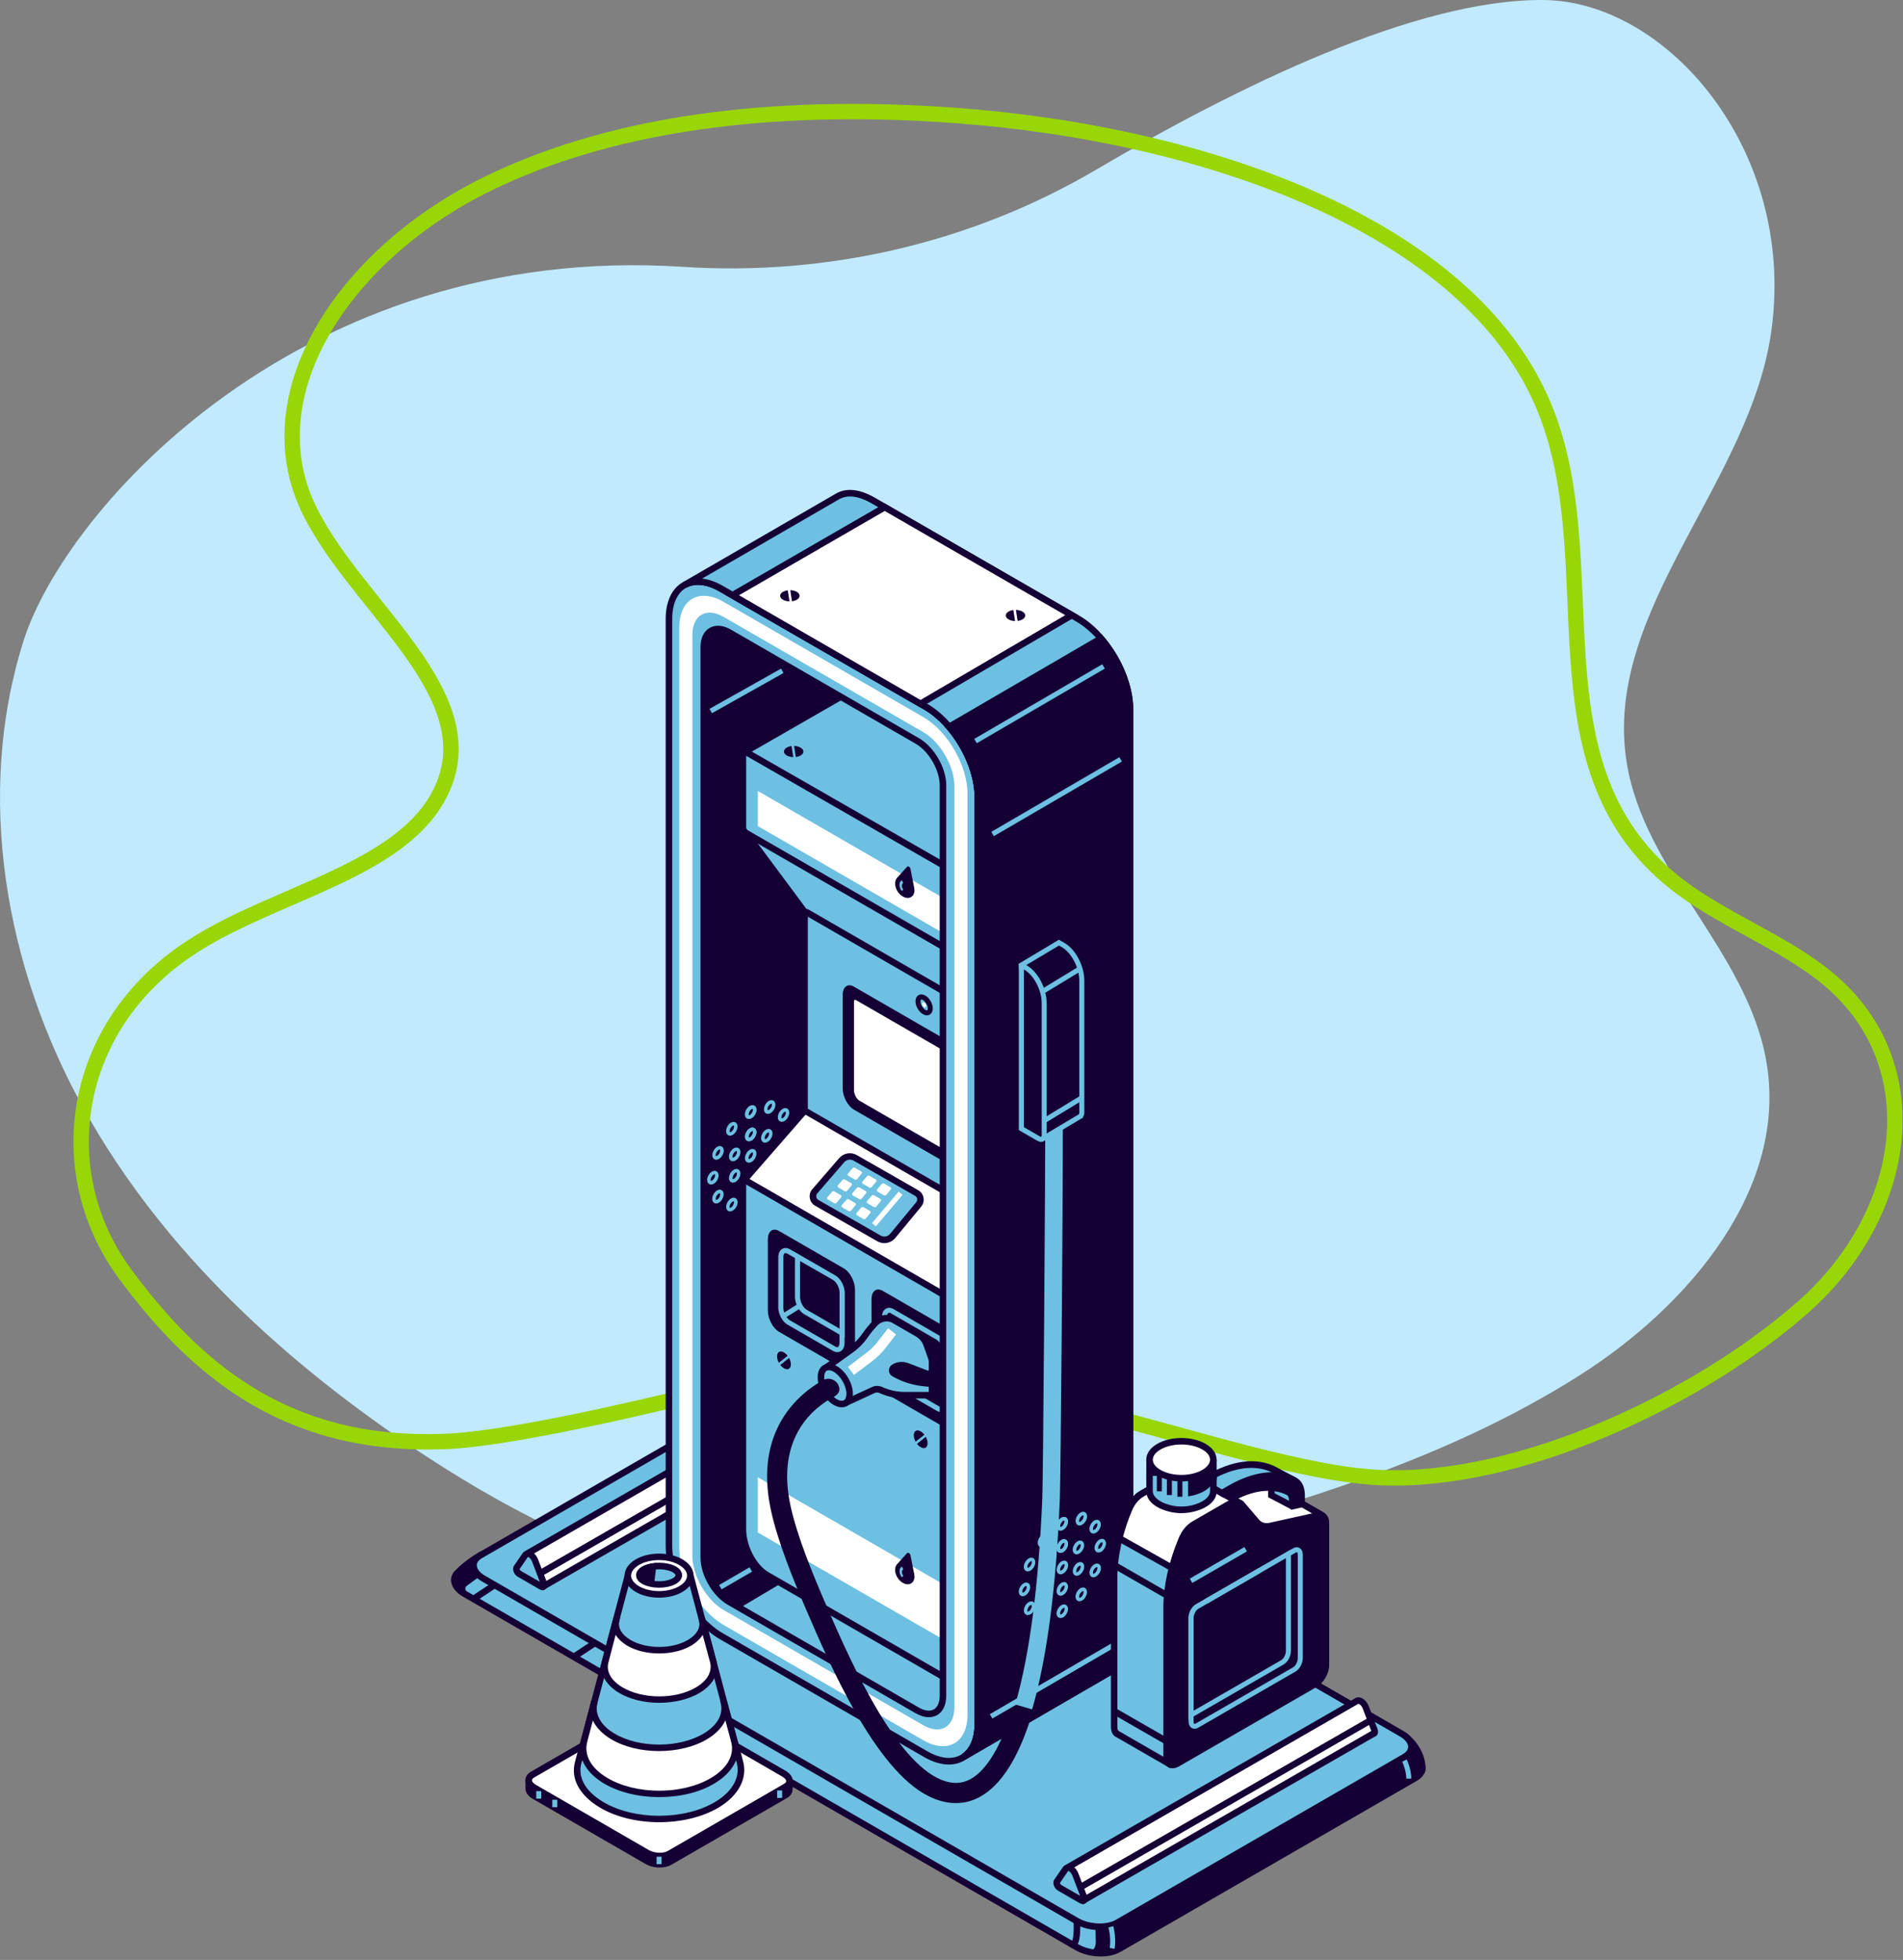 <svg width="467" height="481" viewBox="0 0 467 481" fill="none" xmlns="http://www.w3.org/2000/svg">
<rect x="0" y="0" width="467" height="481" fill="#808080" stroke="none"/>
<path d="M269.326 41.449C238.574 59.62 202.967 67.835 167.359 65.47C74.232 59.496 16.09 124.715 5.756 157.325C-6.196 195.162 1.274 237.604 20.696 272.33C39.994 307.055 70.248 334.686 103.365 356.592C129.262 373.643 158.146 387.708 189.023 391.068C219.152 394.305 249.406 387.21 278.788 379.493C316.512 369.661 354.61 358.459 387.603 337.549C414.495 320.497 439.022 291.497 433.42 260.257C428.688 233.497 403.415 213.832 399.182 187.072C393.205 149.608 429.933 118.243 434.789 80.53C440.516 36.47 408.893 0.251 378.763 0.002C347.389 -0.247 303.44 21.41 269.326 41.449Z" fill="#C1EAFF"/>
<path d="M182.371 339.362C232.172 326.915 302.017 361.143 338.994 362.636C372.859 364.005 416.808 343.469 442.58 320.692C468.351 297.915 473.954 261.198 448.556 240.164C437.475 230.953 421.912 225.477 410.707 216.391C374.602 187.391 394.895 137.979 378.835 99.644C360.408 55.459 295.792 32.806 234.288 28.326C195.195 25.463 153.238 28.575 119.373 45.253C85.509 61.931 62.974 94.914 74.926 123.043C85.758 148.309 121.739 170.713 107.296 195.979C97.212 213.653 68.203 219.254 48.532 231.451C17.531 250.494 12.053 287.087 30.479 312.353C49.029 337.619 72.062 355.791 111.031 353.675C129.333 352.43 164.816 343.718 182.371 339.362Z" stroke="#98D606" stroke-width="3.774" stroke-miterlimit="10"/>
<g clip-path="url(#clip0_420_1860)">
<path d="M349.055 434.038C349.074 433.784 349.074 433.51 348.996 433.256C348.547 428.721 344.773 426.062 344.773 426.062L341.332 427.431L196.251 343.688C193.201 341.929 188.587 341.733 185.947 343.258L119.898 381.376C119.253 381.22 118.588 381.278 117.943 381.65C115.147 383.272 113.309 384.934 112.527 385.735C112.351 385.892 112.195 386.048 112.077 386.204C110.885 387.729 111.588 389.723 114.033 391.13L264.333 477.883C267.384 479.642 271.998 479.838 274.638 478.313L347.315 436.364C347.999 435.973 348.488 435.504 348.762 434.976C348.938 434.741 349.055 434.429 349.055 434.038Z" fill="#6DC0E1"/>
<path d="M270.12 480.15C267.969 480.15 265.701 479.623 263.902 478.587L113.601 391.834C112.018 390.915 111.001 389.703 110.747 388.413C110.551 387.455 110.786 386.536 111.412 385.735C111.568 385.54 111.764 385.324 111.979 385.149C112.8 384.308 114.677 382.607 117.532 380.965C118.216 380.574 118.959 380.418 119.741 380.535L185.536 342.554C188.449 340.873 193.317 341.068 196.641 342.984L341.389 426.531L344.889 425.143L345.241 425.397C345.398 425.515 349.308 428.329 349.797 433.158C349.856 433.412 349.875 433.744 349.856 434.057C349.856 434.585 349.699 435.034 349.406 435.425C349.034 436.07 348.448 436.618 347.685 437.048L275.008 478.997C273.679 479.779 271.939 480.15 270.12 480.15ZM119.252 382.099C118.939 382.099 118.627 382.177 118.333 382.353C115.655 383.898 113.895 385.5 113.074 386.302C112.898 386.458 112.78 386.576 112.683 386.712C112.35 387.142 112.233 387.612 112.311 388.1C112.467 388.921 113.21 389.762 114.403 390.446L264.704 477.199C267.481 478.802 271.821 478.997 274.207 477.629L346.884 435.679C347.431 435.367 347.803 434.995 348.037 434.604L348.116 434.507C348.174 434.428 348.252 434.311 348.252 434.057V433.959C348.272 433.783 348.252 433.607 348.213 433.431C347.861 430.011 345.515 427.723 344.635 426.981L341.253 428.31L195.84 344.372C193.063 342.769 188.723 342.574 186.337 343.942L120.015 382.216L119.702 382.138C119.545 382.119 119.389 382.099 119.252 382.099Z" fill="#150035"/>
<path d="M348.993 433.255C348.544 428.72 344.77 426.061 344.77 426.061L341.329 427.43L315.089 412.28L268.495 466.115C268.495 466.115 268.906 473.386 268.906 476.495C268.906 479.094 267.088 478.938 266.521 478.821C269.297 479.642 272.543 479.505 274.615 478.332L347.292 436.383C347.977 435.992 348.466 435.522 348.739 434.995C348.935 434.741 349.052 434.428 349.052 434.037C349.072 433.783 349.052 433.509 348.993 433.255Z" fill="#150035"/>
<path d="M125.862 382.216C128.11 381.219 128.208 379.186 127.348 376.938L119.879 381.239C119.234 381.083 118.569 381.141 117.924 381.513C115.128 383.135 113.29 384.797 112.507 385.598C112.332 385.755 112.175 385.911 112.058 386.067C111.041 387.377 111.804 390.231 115.049 391.717C115.049 391.717 113.602 389.918 114.482 389.234C116.692 387.553 121.208 384.288 125.862 382.216Z" fill="#150035"/>
<path d="M344.634 431.223L274.225 471.863C271.663 473.348 267.205 473.153 264.253 471.452L118.644 387.416C115.692 385.716 115.379 383.135 117.921 381.65L188.33 341.01C190.891 339.525 195.349 339.72 198.302 341.421L343.91 425.456C346.863 427.176 347.195 429.757 344.634 431.223Z" fill="#6DC0E1"/>
<path d="M269.887 473.68C267.794 473.68 265.604 473.172 263.845 472.155L118.256 388.1C116.457 387.064 115.421 385.618 115.421 384.152C115.421 382.881 116.183 381.747 117.552 380.965L187.961 340.326C190.777 338.703 195.508 338.879 198.735 340.736L344.343 424.772C346.142 425.808 347.178 427.254 347.178 428.72C347.178 429.991 346.415 431.125 345.047 431.907L274.638 472.546C273.347 473.309 271.646 473.68 269.887 473.68ZM192.654 340.834C191.168 340.834 189.76 341.127 188.724 341.713L118.334 382.353C117.728 382.705 117.005 383.291 117.005 384.152C117.005 385.031 117.748 385.97 119.038 386.712L264.646 470.748C267.325 472.292 271.529 472.488 273.817 471.158L344.226 430.519C344.832 430.167 345.555 429.58 345.555 428.701C345.555 427.821 344.812 426.883 343.522 426.14L197.913 342.104C196.427 341.264 194.492 340.834 192.654 340.834Z" fill="#150035"/>
<path d="M345.127 436.521C345.049 434.273 344.11 432.357 344.11 432.337L345.205 431.79C345.244 431.868 346.261 433.94 346.359 436.481L345.127 436.521Z" fill="#6DC0E1"/>
<path d="M273.541 478.255L272.329 478.059C272.72 475.557 272.016 473.055 272.016 473.035L273.209 472.703C273.228 472.801 273.971 475.479 273.541 478.255Z" fill="#6DC0E1"/>
<path d="M120.922 388.309L115.752 391.727L116.636 393.064L121.806 389.646L120.922 388.309Z" fill="#150035"/>
<path d="M263.217 477.962C262.983 477.962 262.728 477.903 262.435 477.727L263.237 476.339C263.198 476.32 263.08 476.359 263.022 476.417C263.393 476.046 263.589 473.7 263.432 471.491L265.036 471.394C265.172 473.427 265.192 476.945 263.902 477.747C263.765 477.864 263.51 477.962 263.217 477.962Z" fill="#150035"/>
<path d="M145.598 402.499L140.427 405.916L141.311 407.253L146.482 403.836L145.598 402.499Z" fill="#150035"/>
<path d="M337.262 424.518L335.131 418.986C334.642 417.715 333.469 416.972 332.882 417.461L262.161 458.159C261.946 458.296 261.867 458.57 261.985 458.785L266.052 466.233L336.949 425.437C337.301 425.476 337.477 425.085 337.262 424.518Z" fill="white"/>
<path d="M265.761 467.366L261.303 459.215C260.97 458.609 261.185 457.846 261.792 457.514L332.455 416.835C332.826 416.562 333.295 416.483 333.784 416.601C334.664 416.816 335.485 417.656 335.896 418.731L338.027 424.263C338.242 424.85 338.223 425.417 337.929 425.808C337.753 426.042 337.499 426.218 337.226 426.277L265.761 467.366ZM262.847 458.726L266.367 465.157L336.522 424.791L334.41 419.279C334.117 418.497 333.53 418.125 333.354 418.125L262.847 458.726Z" fill="#150035"/>
<path d="M261.516 458.647L259.385 461.716C259.111 462.107 259.463 462.967 259.991 463.261L265.407 466.388C265.935 466.701 266.267 466.232 266.013 465.528L263.882 459.996C263.373 458.647 262.044 457.885 261.516 458.647Z" fill="#6DC0E1"/>
<path d="M265.742 467.288C265.507 467.288 265.253 467.229 265.018 467.092L259.602 463.965C259.094 463.671 258.703 463.104 258.546 462.479C258.449 462.01 258.507 461.58 258.722 461.267L260.854 458.198C261.186 457.729 261.714 457.494 262.281 457.572C263.219 457.69 264.177 458.589 264.627 459.742L266.758 465.274C267.032 465.978 266.915 466.662 266.465 467.034C266.27 467.209 266.015 467.288 265.742 467.288ZM260.111 462.108C260.13 462.244 260.267 462.498 260.404 462.577L265.057 465.255L263.161 460.29C262.887 459.566 262.379 459.175 262.144 459.136L260.111 462.108Z" fill="#150035"/>
<path d="M336.487 421.179L264.762 462.435L265.562 463.824L337.287 422.569L336.487 421.179Z" fill="#150035"/>
<path d="M204.699 347.481L202.568 341.949C202.079 340.678 200.906 339.935 200.319 340.424L129.597 381.142C129.382 381.279 129.304 381.552 129.421 381.767L133.488 389.215L204.386 348.419C204.738 348.438 204.894 348.028 204.699 347.481Z" fill="white"/>
<path d="M133.174 390.329L128.716 382.158C128.384 381.552 128.599 380.789 129.205 380.457L199.868 339.778C200.24 339.505 200.709 339.407 201.198 339.544C202.078 339.759 202.899 340.599 203.309 341.675L205.441 347.207C205.656 347.793 205.617 348.36 205.343 348.751C205.167 348.985 204.913 349.161 204.639 349.22L133.174 390.329ZM130.28 381.689L133.8 388.12L203.935 347.754L201.823 342.241C201.53 341.459 200.963 341.088 200.767 341.088L130.28 381.689Z" fill="#150035"/>
<path d="M128.952 381.611L126.821 384.68C126.548 385.071 126.899 385.931 127.427 386.224L132.843 389.352C133.371 389.665 133.723 389.196 133.45 388.492L131.318 382.96C130.81 381.611 129.461 380.849 128.952 381.611Z" fill="#6DC0E1"/>
<path d="M133.154 390.251C132.92 390.251 132.665 390.192 132.431 390.056L127.015 386.928C126.506 386.635 126.096 386.068 125.959 385.442C125.861 384.973 125.92 384.543 126.154 384.23L128.266 381.161C128.598 380.692 129.126 380.477 129.693 380.516C130.632 380.634 131.59 381.533 132.04 382.686L134.171 388.218C134.445 388.922 134.327 389.606 133.878 389.977C133.682 390.173 133.428 390.251 133.154 390.251ZM127.523 385.051C127.543 385.188 127.679 385.442 127.816 385.52L132.47 388.198L130.573 383.233C130.299 382.51 129.791 382.119 129.557 382.08L127.523 385.051Z" fill="#150035"/>
<path d="M203.889 344.156L132.164 385.411L132.964 386.801L204.688 345.545L203.889 344.156Z" fill="#150035"/>
<path d="M265.471 223.841C263.007 219.15 244.784 165.14 244.784 165.14L197.447 127.94L169.898 150.362L168.392 187.541V383.038L167.981 383.546L168.94 385.13L169.252 389.528L170.993 388.531L174.551 394.454L175.783 397.073L204.252 380.145L208.729 367.048L217.039 362.317L218.153 308.19L226.287 229.373C226.287 229.373 267.934 228.533 265.471 223.841Z" fill="#150035"/>
<path d="M175.446 398.227L173.843 394.806L170.715 389.626L168.544 390.857L168.153 385.384L166.902 383.292L167.567 382.627V187.541L169.111 149.971L197.423 126.924L245.464 164.67L245.542 164.905C245.718 165.452 263.765 218.915 266.19 223.49C266.464 224.017 266.444 224.565 266.151 225.073C263.785 229.1 234.593 229.999 227.007 230.175L218.951 308.288L217.836 362.806L209.39 367.615L204.912 380.712L175.446 398.227ZM171.282 387.456L175.251 394.063L176.15 395.959L203.602 379.637L208.08 366.52L216.253 361.868L217.348 308.19L225.56 228.591L226.264 228.572C244.193 228.22 264.02 226.461 264.763 224.232C262.358 219.658 245.542 169.948 244.076 165.628L197.443 128.976L170.676 150.752L169.209 187.58V383.448L169.072 383.8L169.717 384.875L169.952 388.199L171.282 387.456Z" fill="#150035"/>
<path d="M182.487 289.776L199.986 269.7L246.756 286.023L238.505 319.078H230.039L185.967 295.875L182.487 289.873C182.467 289.854 182.467 289.795 182.487 289.776Z" fill="white"/>
<path d="M239.13 319.859H229.823L185.38 296.48L181.509 289.795L181.9 289.248L199.751 268.762L247.733 285.514L239.13 319.859ZM230.234 318.257H237.879L245.817 286.531L200.24 270.619L183.425 289.912L186.534 295.268L230.234 318.257Z" fill="#150035"/>
<path d="M235.121 413.63L188.175 386.537C184.93 384.66 182.31 379.636 182.31 375.316V290.166C182.31 289.795 182.72 289.56 183.053 289.736L241.007 323.182V409.192C241.007 413.532 238.367 415.506 235.121 413.63Z" fill="#6DC0E1"/>
<path d="M237.468 415.135C236.608 415.135 235.67 414.861 234.731 414.314L187.785 387.221C184.266 385.188 181.509 379.968 181.509 375.316V290.166C181.509 289.697 181.763 289.286 182.154 289.052C182.545 288.817 183.053 288.817 183.444 289.052L241.809 322.733V409.192C241.809 411.753 240.929 413.747 239.385 414.626C238.798 414.978 238.153 415.135 237.468 415.135ZM183.112 290.694V375.316C183.112 379.382 185.576 384.093 188.587 385.833L235.533 412.926C236.354 413.395 237.547 413.825 238.563 413.239C239.6 412.633 240.186 411.166 240.186 409.192V323.651L183.112 290.694Z" fill="#150035"/>
<path d="M237.35 405.733L185.966 376.098V362.532L237.35 392.186V405.733Z" fill="white"/>
<path d="M224.346 386.283L223.427 381.689C223.388 381.474 223.251 381.259 223.056 381.142C222.86 381.024 222.665 381.064 222.567 381.2L220.142 383.878C219.947 384.093 219.79 384.387 219.712 384.758C219.439 386.068 220.26 387.71 221.55 388.453C222.841 389.195 224.092 388.746 224.366 387.436C224.444 387.065 224.424 386.674 224.346 386.283Z" fill="#150035"/>
<path d="M221.274 387.065C220.903 386.517 220.727 385.99 220.746 385.52C220.766 384.797 221.274 384.465 221.294 384.445L221.685 385.071L221.489 384.758L221.685 385.071C221.685 385.071 221.352 385.305 221.333 385.755C221.333 386.048 221.45 386.4 221.704 386.771L221.274 387.065Z" fill="#6DC0E1"/>
<path d="M232.501 350.705L216.625 341.537C215.099 340.657 213.868 338.312 213.868 336.279V318.862C213.868 316.829 215.099 315.91 216.625 316.79L232.501 325.957C234.026 326.837 235.258 329.183 235.258 331.216V348.633C235.258 350.646 234.026 351.584 232.501 350.705Z" fill="#150035"/>
<path d="M230.154 345.681L218.989 339.23C217.914 338.605 217.054 336.963 217.054 335.536V323.279C217.054 321.852 217.914 321.207 218.989 321.813L230.154 328.264C231.229 328.89 232.09 330.532 232.09 331.959V344.215C232.09 345.642 231.21 346.287 230.154 345.681Z" fill="#150035"/>
<path d="M230.915 346.522C230.563 346.522 230.192 346.424 229.84 346.209L218.675 339.758C217.424 339.035 216.427 337.178 216.427 335.516V323.26C216.427 322.282 216.779 321.52 217.404 321.168C217.952 320.856 218.617 320.895 219.281 321.266L230.446 327.717C231.697 328.44 232.695 330.297 232.695 331.959V344.215C232.695 345.192 232.343 345.955 231.717 346.307C231.482 346.463 231.209 346.522 230.915 346.522ZM230.446 345.134C230.602 345.231 230.896 345.349 231.091 345.231C231.267 345.134 231.443 344.801 231.443 344.195V331.939C231.443 330.727 230.7 329.281 229.82 328.772L218.656 322.322C218.499 322.224 218.206 322.087 218.011 322.224C217.835 322.322 217.659 322.654 217.659 323.26V335.516C217.659 336.728 218.402 338.175 219.281 338.683L230.446 345.134Z" fill="#6DC0E1"/>
<path d="M182.896 204.254L199.359 226.402L222.04 243.096L242.257 245.559C242.257 245.559 241.749 229.236 241.534 228.924C241.319 228.611 184.323 196.846 184.323 196.846L182.896 204.254Z" fill="#6DC0E1"/>
<path d="M243.078 246.458L221.726 243.858L198.713 226.871L182.054 204.45L183.755 195.614L184.733 196.162C241.905 228.024 242.081 228.278 242.218 228.494C242.374 228.748 242.55 228.982 243.078 245.559V246.458ZM222.352 242.314L241.435 244.64C241.26 239.069 240.966 231.074 240.81 229.393C237.369 227.36 203.679 208.555 184.889 198.077L183.755 204.039L199.945 225.815L222.352 242.314Z" fill="#150035"/>
<path d="M241.007 237.856L183.131 204.449C182.622 204.155 182.31 203.628 182.31 203.041V185.155C182.31 184.608 182.896 184.275 183.365 184.549L240.987 217.819V237.856H241.007Z" fill="#6DC0E1"/>
<path d="M241.809 239.244L182.721 205.153C181.978 204.723 181.509 203.921 181.509 203.042V185.156C181.509 184.608 181.783 184.12 182.271 183.846C182.741 183.572 183.308 183.572 183.777 183.846L241.809 217.351V239.244ZM183.112 185.312V203.042C183.112 203.335 183.269 203.609 183.523 203.765L240.206 236.488V218.289L183.112 185.312Z" fill="#150035"/>
<path d="M237.331 232.383L185.966 202.729V194.108L237.331 223.762V232.383Z" fill="white"/>
<path d="M224.346 217.859L223.427 213.246C223.388 213.031 223.251 212.816 223.056 212.698C222.86 212.581 222.665 212.62 222.567 212.757L220.142 215.435C219.947 215.65 219.79 215.943 219.712 216.315C219.439 217.624 220.26 219.266 221.55 220.009C222.841 220.752 224.092 220.302 224.366 218.993C224.444 218.641 224.424 218.25 224.346 217.859Z" fill="#150035"/>
<path d="M221.257 218.641C220.885 218.094 220.709 217.566 220.729 217.097C220.749 216.373 221.257 216.041 221.276 216.021L221.668 216.647L221.472 216.334L221.668 216.647C221.668 216.647 221.335 216.882 221.316 217.331C221.316 217.624 221.433 217.976 221.687 218.348L221.257 218.641Z" fill="#6DC0E1"/>
<path d="M256.141 306.391L197.777 272.71C197.562 272.593 197.444 272.359 197.444 272.124V224.193C197.444 223.919 197.738 223.763 197.972 223.88L256.141 257.463V306.391Z" fill="#6DC0E1"/>
<path d="M256.944 307.779L197.387 273.395C196.937 273.121 196.644 272.633 196.644 272.105V224.193C196.644 223.783 196.859 223.392 197.23 223.196C197.582 223.001 198.032 223.001 198.384 223.196L256.944 257.014V307.779ZM198.247 224.975V272.105L255.34 304.984V257.933L198.247 224.975Z" fill="#150035"/>
<path d="M228.276 247.494C228.276 248.452 227.592 248.843 226.771 248.374C225.93 247.885 225.265 246.713 225.265 245.755C225.265 244.797 225.949 244.406 226.771 244.875C227.611 245.344 228.276 246.517 228.276 247.494Z" fill="#6DC0E1"/>
<path d="M227.458 249.176C227.145 249.176 226.812 249.078 226.48 248.882C225.463 248.296 224.662 246.908 224.662 245.735C224.662 245.051 224.935 244.504 225.405 244.23C225.874 243.956 226.5 243.996 227.086 244.328C228.103 244.914 228.905 246.302 228.905 247.475C228.905 248.159 228.631 248.707 228.162 248.98C227.946 249.117 227.712 249.176 227.458 249.176ZM226.109 245.286C226.069 245.286 226.05 245.286 226.03 245.305C225.972 245.344 225.893 245.501 225.893 245.755C225.893 246.498 226.46 247.475 227.106 247.846C227.321 247.983 227.497 247.983 227.555 247.944C227.614 247.905 227.692 247.749 227.692 247.495C227.692 246.752 227.125 245.774 226.48 245.403C226.304 245.305 226.187 245.286 226.109 245.286Z" fill="#150035"/>
<path d="M227.264 246.888C227.264 247.201 227.049 247.318 226.775 247.162C226.502 247.005 226.287 246.634 226.287 246.321C226.287 246.008 226.502 245.891 226.775 246.047C227.049 246.204 227.264 246.575 227.264 246.888Z" fill="white"/>
<path d="M244.022 292.219L209.55 272.32C208.025 271.44 206.793 269.094 206.793 267.061V244.21C206.793 242.177 208.025 241.259 209.55 242.138L244.022 262.038C245.547 262.917 246.779 265.263 246.779 267.296V290.147C246.759 292.161 245.527 293.099 244.022 292.219Z" fill="#150035"/>
<path d="M243.085 289.62L210.491 270.815C209.553 270.268 208.79 268.802 208.79 267.551V246.048C208.79 244.797 209.553 244.211 210.491 244.758L243.085 263.563C244.024 264.11 244.786 265.576 244.786 266.827V288.33C244.786 289.581 244.024 290.167 243.085 289.62Z" fill="white"/>
<path d="M243.747 290.617C243.395 290.617 243.024 290.519 242.672 290.304L210.077 271.499C208.885 270.815 207.966 269.075 207.966 267.531V246.028C207.966 245.07 208.337 244.308 208.963 243.956C209.53 243.624 210.234 243.663 210.879 244.054L243.473 262.859C244.647 263.543 245.585 265.283 245.585 266.807V288.31C245.585 289.268 245.233 290.03 244.588 290.382C244.334 290.558 244.06 290.617 243.747 290.617ZM243.473 288.916C243.649 289.014 243.747 289.014 243.786 289.014C243.845 288.994 243.982 288.799 243.982 288.33V266.827C243.982 265.869 243.376 264.657 242.672 264.247L210.077 245.442C209.902 245.344 209.784 245.325 209.765 245.344C209.706 245.364 209.569 245.559 209.569 246.028V267.531C209.569 268.489 210.175 269.701 210.879 270.111L243.473 288.916Z" fill="#150035"/>
<path d="M183.469 184.138L223.239 161.267C223.337 161.209 223.474 161.209 223.571 161.248L248.775 172.722C248.892 172.781 248.99 172.898 248.99 173.035L250.358 195.652C250.358 195.711 250.358 195.769 250.339 195.828L241.169 217.409C241.09 217.624 240.836 217.702 240.641 217.584L183.469 184.783C183.215 184.627 183.215 184.275 183.469 184.138Z" fill="#6DC0E1"/>
<path d="M240.834 218.445C240.639 218.445 240.424 218.386 240.248 218.289L183.076 185.468C182.704 185.253 182.489 184.862 182.489 184.452C182.489 184.041 182.724 183.65 183.076 183.435L222.846 160.564C223.178 160.369 223.569 160.349 223.921 160.506L249.125 171.98C249.516 172.156 249.789 172.547 249.809 172.977L251.178 195.594C251.197 195.77 251.158 195.965 251.08 196.122L241.91 217.702C241.773 218.015 241.519 218.25 241.206 218.347C241.069 218.425 240.952 218.445 240.834 218.445ZM184.503 184.452L240.619 216.647L249.555 195.594L248.206 173.329L223.452 162.069L184.503 184.452Z" fill="#150035"/>
<path d="M227.122 173.427L177.009 144.497C169.911 140.392 164.163 143.715 164.163 151.925V379.304C164.163 387.494 169.911 397.463 177.028 401.568L227.122 430.48C234.22 434.585 239.968 431.261 239.968 423.051V195.672C239.968 187.482 234.22 177.513 227.122 173.427ZM231.424 416.112C231.424 420.139 228.608 421.761 225.108 419.748L179.023 393.143C175.542 391.13 172.707 386.243 172.707 382.216V158.864C172.707 154.837 175.523 153.215 179.023 155.228L225.108 181.813C228.588 183.827 231.424 188.713 231.424 192.74V416.112Z" fill="#6DC0E1"/>
<path d="M232.852 433.04C230.955 433.04 228.863 432.415 226.712 431.164L176.618 402.253C169.306 398.03 163.362 387.729 163.362 379.304V151.925C163.362 147.663 164.848 144.458 167.527 142.913C170.225 141.369 173.725 141.682 177.42 143.812L227.514 172.723C234.827 176.946 240.771 187.247 240.771 195.673V423.051C240.771 427.313 239.304 430.519 236.606 432.063C235.491 432.708 234.22 433.04 232.852 433.04ZM171.281 143.539C170.186 143.539 169.208 143.793 168.328 144.282C166.158 145.533 164.965 148.25 164.965 151.905V379.284C164.965 387.221 170.557 396.897 177.42 400.845L227.514 429.756C230.681 431.594 233.634 431.907 235.804 430.656C237.975 429.404 239.167 426.687 239.167 423.032V195.673C239.167 187.736 233.575 178.06 226.712 174.111L176.618 145.2C174.722 144.106 172.903 143.539 171.281 143.539ZM227.925 421.429C226.927 421.429 225.832 421.097 224.698 420.452L178.613 393.847C174.859 391.677 171.906 386.575 171.906 382.236V158.864C171.906 156.616 172.708 154.916 174.155 154.095C175.602 153.254 177.479 153.41 179.415 154.544L225.5 181.149C229.254 183.318 232.207 188.42 232.207 192.76V416.151C232.207 418.399 231.405 420.1 229.958 420.921C229.352 421.253 228.668 421.429 227.925 421.429ZM176.208 155.15C175.739 155.15 175.328 155.248 174.957 155.463C174.018 156.01 173.51 157.203 173.51 158.845V382.236C173.51 385.989 176.169 390.583 179.415 392.459L225.5 419.064C226.927 419.885 228.218 420.041 229.156 419.513C230.095 418.966 230.603 417.774 230.603 416.132V192.74C230.603 188.987 227.964 184.393 224.698 182.517L178.632 155.912C177.753 155.404 176.931 155.15 176.208 155.15Z" fill="#150035"/>
<path d="M226.536 427.059L177.576 398.793C171.573 395.333 166.705 386.888 166.705 379.968V153.977C166.705 147.058 171.593 144.243 177.576 147.703L226.555 175.969C232.558 179.429 237.426 187.873 237.426 194.793V420.784C237.426 427.704 232.538 430.519 226.536 427.059ZM177.576 151.397C173.352 148.954 169.911 150.948 169.911 155.834V381.826C169.911 386.712 173.352 392.674 177.576 395.118L226.555 423.384C230.778 425.827 234.22 423.834 234.22 418.947V192.956C234.22 188.069 230.778 182.107 226.555 179.663L177.576 151.397Z" fill="white"/>
<path d="M264.452 151.788L214.339 122.877C210.819 120.844 207.867 120.531 205.54 121.821L167.999 143.558C170.326 142.268 173.513 142.464 177.013 144.496L227.107 173.408C234.204 177.513 239.953 187.482 239.953 195.672V423.051C239.953 426.961 238.623 429.737 236.492 431.164L274.248 409.251L274.483 409.055C276.379 407.57 277.279 405.087 277.279 401.432V174.053C277.298 165.862 271.55 155.893 264.452 151.788Z" fill="#6DC0E1"/>
<path d="M236.901 431.848L236.06 430.48C238.055 429.151 239.169 426.512 239.169 423.032V195.673C239.169 187.736 233.577 178.06 226.714 174.112L176.62 145.2C173.492 143.383 170.559 143.05 168.389 144.262L167.587 142.874L205.206 121.098C207.787 119.652 210.994 120.023 214.748 122.173L264.842 151.084C272.154 155.307 278.098 165.608 278.098 174.033V401.412C278.098 405.322 277.082 408.019 274.989 409.661L274.657 409.935L236.901 431.848ZM172.299 141.995C173.922 142.171 175.662 142.777 177.422 143.793L227.516 172.704C234.828 176.926 240.772 187.228 240.772 195.653V423.032C240.772 425.046 240.44 426.824 239.795 428.31L273.797 408.567L273.973 408.41C275.674 407.062 276.495 404.775 276.495 401.393V174.053C276.495 166.117 270.903 156.44 264.04 152.492L213.946 123.561C210.72 121.704 208.041 121.352 205.949 122.506L172.299 141.995Z" fill="#150035"/>
<path d="M191.671 164.092L174.115 173.96L174.719 175.033L192.274 165.166L191.671 164.092Z" fill="#6DC0E1"/>
<path d="M193.685 335.85C193.079 336.319 192.023 335.811 191.3 334.716C190.576 333.602 190.498 332.331 191.085 331.843C191.691 331.374 192.747 331.882 193.47 332.976C194.194 334.091 194.291 335.361 193.685 335.85Z" fill="#150035"/>
<path d="M190.947 335.401L190.556 334.912L193.841 332.293L194.232 332.782L190.947 335.401Z" fill="#6DC0E1"/>
<path d="M227.24 355.221C226.634 355.69 225.578 355.182 224.854 354.087C224.131 352.973 224.053 351.702 224.639 351.214C225.246 350.745 226.301 351.253 227.025 352.348C227.748 353.462 227.826 354.732 227.24 355.221Z" fill="#150035"/>
<path d="M224.501 354.772L224.11 354.283L227.395 351.664L227.767 352.153L224.501 354.772Z" fill="#6DC0E1"/>
<path d="M197.15 184.316C197.268 185.078 196.29 185.743 194.98 185.801C193.67 185.86 192.497 185.313 192.399 184.55C192.282 183.788 193.26 183.123 194.57 183.065C195.86 183.006 197.033 183.573 197.15 184.316Z" fill="#150035"/>
<path d="M194.767 182.317L194.148 182.41L194.774 186.566L195.393 186.473L194.767 182.317Z" fill="#6DC0E1"/>
<path d="M179.744 146.081L217.109 124.48L263.019 150.968L225.888 172.724L179.744 146.081Z" fill="white"/>
<path d="M225.89 173.643L178.143 146.08L217.111 123.562L264.604 150.967L225.89 173.643ZM181.349 146.08L225.89 171.786L261.417 150.967L217.111 125.399L181.349 146.08Z" fill="#150035"/>
<path d="M232.908 178.392C237.092 183.26 239.947 189.906 239.947 195.692V423.071C239.947 426.981 238.617 429.756 236.486 431.183L274.242 409.27L274.477 409.075C276.373 407.589 277.273 405.107 277.273 401.451V174.053C277.273 168.247 274.379 161.562 270.155 156.694L232.908 178.392Z" fill="#150035"/>
<path d="M236.898 431.848L236.058 430.479C238.052 429.15 239.166 426.511 239.166 423.032V195.672C239.166 190.238 236.546 183.826 232.303 178.9L231.678 178.177L270.353 155.658L270.783 156.166C275.28 161.366 278.096 168.227 278.096 174.053V401.432C278.096 405.341 277.079 408.039 274.987 409.681L274.654 409.954L236.898 431.848ZM234.141 178.607C238.247 183.709 240.77 190.16 240.77 195.692V423.071C240.77 425.084 240.437 426.863 239.792 428.349L273.794 408.606L273.97 408.449C275.671 407.1 276.492 404.813 276.492 401.432V174.053C276.492 168.775 274.029 162.578 270.001 157.711L234.141 178.607Z" fill="#150035"/>
<path d="M270.501 163.022L239.083 181.336L239.703 182.4L271.122 164.086L270.501 163.022Z" fill="#6DC0E1"/>
<path d="M274.691 185.83L243.273 204.144L243.893 205.207L275.312 186.894L274.691 185.83Z" fill="#6DC0E1"/>
<path d="M243.527 421.761L242.901 420.686L274.322 402.39L274.948 403.465L243.527 421.761Z" fill="#6DC0E1"/>
<path d="M177.072 390.055L176.466 388.98L183.935 384.641L184.561 385.696L177.072 390.055Z" fill="#6DC0E1"/>
<path d="M260.261 375.629C260.085 375.629 259.929 375.589 259.792 375.511C259.479 375.335 259.284 374.964 259.284 374.514C259.284 373.752 259.812 372.833 260.476 372.462C260.867 372.227 261.278 372.208 261.591 372.384C261.904 372.56 262.099 372.931 262.099 373.381C262.099 374.143 261.571 375.062 260.907 375.433C260.711 375.57 260.476 375.629 260.261 375.629ZM261.141 373.107C261.102 373.107 261.024 373.126 260.926 373.185C260.516 373.42 260.164 374.026 260.164 374.495C260.164 374.651 260.203 374.729 260.242 374.749C260.281 374.768 260.359 374.768 260.496 374.671C260.907 374.436 261.259 373.83 261.259 373.361C261.259 373.205 261.219 373.126 261.18 373.107H261.141Z" fill="#6DC0E1"/>
<path d="M264.916 374.378C264.896 374.378 264.857 374.378 264.838 374.378C264.544 374.358 264.29 374.202 264.134 373.948C263.899 373.576 263.899 373.029 264.114 372.462C264.466 371.582 265.229 370.957 265.894 371.016C266.187 371.035 266.441 371.191 266.597 371.446C266.832 371.817 266.832 372.364 266.617 372.931C266.265 373.772 265.561 374.378 264.916 374.378ZM265.796 371.895C265.542 371.895 265.111 372.247 264.916 372.775C264.779 373.107 264.799 373.381 264.857 373.498C265.111 373.537 265.581 373.185 265.796 372.618C265.933 372.286 265.913 372.012 265.854 371.895H265.796Z" fill="#6DC0E1"/>
<path d="M268.316 376.352H268.277C267.984 376.352 267.71 376.196 267.554 375.961C267.163 375.414 267.339 374.437 267.925 373.694C268.316 373.225 268.727 372.951 269.216 372.971C269.509 372.971 269.763 373.127 269.939 373.362C270.33 373.909 270.154 374.886 269.568 375.629C269.216 376.079 268.746 376.352 268.316 376.352ZM269.196 373.85C269.02 373.85 268.805 373.968 268.61 374.241C268.218 374.73 268.14 375.297 268.277 375.473C268.453 375.492 268.688 375.375 268.922 375.101C269.313 374.632 269.392 374.046 269.255 373.87L269.196 373.85Z" fill="#6DC0E1"/>
<path d="M269.576 381.004C269.4 381.004 269.243 380.965 269.106 380.887C268.793 380.711 268.598 380.34 268.598 379.89C268.598 379.128 269.126 378.209 269.791 377.837C270.182 377.603 270.592 377.583 270.905 377.779C271.218 377.955 271.413 378.326 271.413 378.776C271.413 379.538 270.886 380.457 270.221 380.848C270.006 380.926 269.791 381.004 269.576 381.004ZM270.455 378.482C270.416 378.482 270.338 378.502 270.24 378.561C269.83 378.795 269.478 379.401 269.478 379.87C269.478 380.027 269.517 380.105 269.556 380.125C269.576 380.144 269.673 380.144 269.81 380.066C270.221 379.831 270.573 379.225 270.573 378.756C270.573 378.6 270.534 378.522 270.495 378.502L270.455 378.482Z" fill="#6DC0E1"/>
<path d="M268.317 387.084C268.277 387.084 268.258 387.084 268.238 387.084C267.945 387.064 267.691 386.908 267.534 386.654C267.3 386.282 267.3 385.735 267.515 385.168C267.867 384.288 268.629 383.663 269.294 383.722C269.587 383.741 269.842 383.897 269.998 384.152C270.233 384.523 270.233 385.07 270.018 385.637C269.666 386.478 268.962 387.084 268.317 387.084ZM269.196 384.582C268.942 384.582 268.512 384.934 268.317 385.461C268.18 385.794 268.199 386.067 268.258 386.185L268.297 386.224C268.532 386.243 268.962 385.891 269.196 385.324C269.333 384.992 269.314 384.719 269.255 384.601L269.196 384.582Z" fill="#6DC0E1"/>
<path d="M264.915 392.968H264.876C264.582 392.968 264.309 392.811 264.152 392.577C263.761 392.029 263.918 391.052 264.524 390.309C264.895 389.84 265.345 389.586 265.775 389.586H265.814C266.107 389.586 266.381 389.742 266.538 389.977C266.929 390.524 266.753 391.502 266.166 392.244C265.814 392.714 265.345 392.968 264.915 392.968ZM265.795 390.485C265.619 390.485 265.404 390.602 265.208 390.876C264.817 391.365 264.739 391.932 264.876 392.108C264.895 392.127 264.895 392.127 264.934 392.127C265.071 392.127 265.306 392.01 265.521 391.717C265.912 391.228 265.99 390.661 265.853 390.485H265.795Z" fill="#6DC0E1"/>
<path d="M260.261 397.092C260.085 397.092 259.929 397.053 259.792 396.975C259.479 396.799 259.284 396.427 259.284 395.978C259.284 395.215 259.812 394.297 260.476 393.925C260.867 393.691 261.278 393.671 261.591 393.867C261.904 394.043 262.099 394.414 262.099 394.864C262.099 395.626 261.571 396.545 260.907 396.916C260.711 397.033 260.476 397.092 260.261 397.092ZM261.141 394.57C261.102 394.57 261.024 394.59 260.926 394.649C260.516 394.883 260.164 395.489 260.164 395.958C260.164 396.115 260.203 396.193 260.242 396.212C260.281 396.232 260.359 396.232 260.496 396.134C260.907 395.9 261.259 395.294 261.259 394.825C261.259 394.668 261.219 394.59 261.18 394.57H261.141Z" fill="#6DC0E1"/>
<path d="M255.627 398.343C255.588 398.343 255.568 398.343 255.529 398.343C255.236 398.323 254.982 398.167 254.825 397.913C254.591 397.541 254.591 396.994 254.806 396.427C255.158 395.528 255.94 394.922 256.585 394.98C256.878 395 257.133 395.156 257.289 395.411C257.524 395.782 257.524 396.329 257.309 396.896C256.976 397.737 256.272 398.343 255.627 398.343ZM255.608 396.74C255.471 397.072 255.49 397.346 255.549 397.463C255.803 397.522 256.272 397.15 256.487 396.583C256.624 396.251 256.605 395.977 256.546 395.86C256.292 395.801 255.842 396.153 255.608 396.74Z" fill="#6DC0E1"/>
<path d="M252.23 396.369H252.19C251.897 396.349 251.643 396.213 251.467 395.978C251.076 395.431 251.252 394.453 251.839 393.711C252.21 393.241 252.66 392.987 253.09 392.987H253.129C253.422 392.987 253.696 393.144 253.852 393.378C254.243 393.926 254.067 394.903 253.481 395.646C253.109 396.115 252.66 396.369 252.23 396.369ZM253.09 393.886C252.914 393.886 252.699 394.004 252.503 394.277C252.112 394.766 252.034 395.333 252.171 395.509C252.366 395.528 252.582 395.411 252.816 395.138C253.207 394.649 253.266 394.082 253.149 393.906L253.09 393.886Z" fill="#6DC0E1"/>
<path d="M250.976 391.736C250.8 391.736 250.644 391.697 250.507 391.619C250.194 391.443 249.999 391.071 249.999 390.622C249.999 389.859 250.526 388.941 251.191 388.569C251.582 388.335 251.993 388.315 252.306 388.491C252.619 388.667 252.814 389.038 252.814 389.488C252.814 390.25 252.286 391.169 251.621 391.54C251.406 391.658 251.191 391.736 250.976 391.736ZM251.621 389.293C251.211 389.527 250.859 390.133 250.859 390.602C250.859 390.759 250.898 390.837 250.937 390.856C250.957 390.876 251.054 390.876 251.191 390.798C251.602 390.563 251.954 389.957 251.954 389.488C251.954 389.332 251.915 389.253 251.876 389.234C251.856 389.195 251.758 389.214 251.621 389.293Z" fill="#6DC0E1"/>
<path d="M252.226 385.637C252.187 385.637 252.168 385.637 252.128 385.637C251.835 385.618 251.581 385.462 251.425 385.207C251.19 384.836 251.19 384.289 251.405 383.722C251.757 382.842 252.5 382.217 253.184 382.275C253.478 382.295 253.732 382.451 253.888 382.705C254.123 383.077 254.123 383.624 253.908 384.191C253.575 385.032 252.871 385.637 252.226 385.637ZM253.106 383.135C252.891 383.135 252.441 383.487 252.226 384.035C252.089 384.367 252.109 384.641 252.168 384.758C252.422 384.816 252.891 384.445 253.106 383.878C253.243 383.546 253.223 383.272 253.165 383.155V382.686L253.106 383.135Z" fill="#6DC0E1"/>
<path d="M255.63 379.753H255.591C255.298 379.753 255.043 379.597 254.867 379.362C254.476 378.815 254.652 377.837 255.239 377.095C255.61 376.625 256.08 376.313 256.529 376.371C256.823 376.371 257.096 376.528 257.253 376.762C257.644 377.31 257.468 378.287 256.881 379.03C256.51 379.479 256.06 379.753 255.63 379.753ZM256.49 377.231C256.373 377.231 256.119 377.349 255.904 377.642C255.513 378.131 255.434 378.697 255.571 378.873C255.747 378.893 255.982 378.776 256.217 378.502C256.608 378.033 256.666 377.446 256.549 377.271C256.529 377.231 256.549 377.231 256.49 377.231Z" fill="#6DC0E1"/>
<path d="M260.261 375.629C260.085 375.629 259.929 375.589 259.792 375.511C259.479 375.335 259.284 374.964 259.284 374.514C259.284 373.752 259.812 372.833 260.476 372.462C260.867 372.227 261.278 372.208 261.591 372.384C261.904 372.56 262.099 372.931 262.099 373.381C262.099 374.143 261.571 375.062 260.907 375.433C260.711 375.57 260.476 375.629 260.261 375.629ZM261.141 373.107C261.102 373.107 261.024 373.126 260.926 373.185C260.516 373.42 260.164 374.026 260.164 374.495C260.164 374.651 260.203 374.729 260.242 374.749C260.281 374.768 260.359 374.768 260.496 374.671C260.907 374.436 261.259 373.83 261.259 373.361C261.259 373.205 261.219 373.126 261.18 373.107H261.141Z" fill="#6DC0E1"/>
<path d="M260.261 381.102C260.085 381.102 259.929 381.063 259.792 380.985C259.479 380.809 259.284 380.437 259.284 379.988C259.284 379.225 259.812 378.307 260.476 377.916C260.867 377.681 261.278 377.661 261.591 377.857C261.904 378.033 262.099 378.404 262.099 378.854C262.099 379.616 261.571 380.535 260.907 380.906C260.711 381.043 260.476 381.102 260.261 381.102ZM261.141 378.58C261.102 378.58 261.024 378.6 260.926 378.658C260.516 378.893 260.164 379.499 260.164 379.968C260.164 380.124 260.203 380.203 260.242 380.222C260.261 380.242 260.359 380.222 260.496 380.164C260.907 379.929 261.259 379.323 261.259 378.854C261.259 378.697 261.219 378.619 261.18 378.6L261.141 378.58Z" fill="#6DC0E1"/>
<path d="M264.213 381.454H264.174C263.881 381.454 263.607 381.298 263.451 381.063C263.06 380.516 263.236 379.538 263.822 378.796C264.213 378.326 264.663 378.053 265.113 378.072C265.406 378.092 265.68 378.229 265.836 378.463C266.227 379.011 266.071 379.988 265.465 380.731C265.113 381.2 264.643 381.454 264.213 381.454ZM265.093 378.971C264.917 378.971 264.702 379.089 264.506 379.362C264.115 379.851 264.037 380.418 264.174 380.594C264.35 380.613 264.585 380.496 264.819 380.223C265.21 379.734 265.289 379.167 265.152 378.991L265.093 378.971Z" fill="#6DC0E1"/>
<path d="M264.214 386.713C264.175 386.713 264.155 386.713 264.136 386.713C263.842 386.693 263.588 386.537 263.432 386.283C263.197 385.911 263.197 385.364 263.412 384.797C263.764 383.917 264.507 383.292 265.191 383.35C265.485 383.37 265.739 383.526 265.895 383.781C266.13 384.152 266.13 384.699 265.915 385.266C265.563 386.107 264.859 386.713 264.214 386.713ZM265.094 384.23C264.839 384.23 264.409 384.582 264.214 385.11C264.077 385.442 264.096 385.716 264.155 385.833L264.194 385.872C264.409 385.872 264.859 385.54 265.094 384.973C265.231 384.641 265.211 384.367 265.152 384.25L265.094 384.23Z" fill="#6DC0E1"/>
<path d="M260.261 391.619C260.085 391.619 259.929 391.58 259.792 391.502C259.479 391.326 259.284 390.955 259.284 390.505C259.284 389.743 259.812 388.824 260.476 388.433C260.867 388.199 261.278 388.179 261.591 388.374C261.904 388.55 262.099 388.922 262.099 389.371C262.099 390.134 261.571 391.053 260.907 391.424C260.711 391.561 260.476 391.619 260.261 391.619ZM261.141 389.098C261.102 389.098 261.024 389.117 260.926 389.176C260.516 389.411 260.164 390.017 260.164 390.486C260.164 390.642 260.203 390.72 260.242 390.74C260.261 390.759 260.359 390.74 260.496 390.662C260.907 390.427 261.259 389.821 261.259 389.352C261.259 389.195 261.219 389.117 261.18 389.098H261.141Z" fill="#6DC0E1"/>
<path d="M256.332 391.268H256.293C255.999 391.268 255.726 391.111 255.569 390.877C255.178 390.329 255.335 389.352 255.941 388.609C256.332 388.14 256.762 387.886 257.231 387.886C257.524 387.905 257.798 388.042 257.955 388.277C258.346 388.824 258.17 389.801 257.583 390.544C257.212 391.013 256.762 391.268 256.332 391.268ZM257.212 388.765C257.036 388.765 256.821 388.883 256.625 389.156C256.234 389.625 256.156 390.212 256.293 390.388C256.469 390.407 256.703 390.29 256.938 390.016C257.329 389.528 257.407 388.961 257.27 388.785L257.212 388.765Z" fill="#6DC0E1"/>
<path d="M256.335 386.009C256.296 386.009 256.276 386.009 256.237 386.009C255.944 385.989 255.69 385.833 255.533 385.579C255.299 385.207 255.299 384.66 255.514 384.093C255.866 383.194 256.628 382.588 257.293 382.646C257.586 382.666 257.841 382.822 257.997 383.077C258.232 383.448 258.232 383.995 258.017 384.562C257.684 385.403 256.98 386.009 256.335 386.009ZM257.215 383.487C257 383.487 256.55 383.839 256.335 384.386C256.198 384.719 256.218 384.992 256.276 385.109C256.531 385.149 257 384.797 257.215 384.23C257.352 383.898 257.332 383.624 257.274 383.507L257.215 383.487Z" fill="#6DC0E1"/>
<path d="M260.262 386.36C260.242 386.36 260.203 386.36 260.183 386.36C259.89 386.341 259.636 386.184 259.48 385.93C259.245 385.559 259.245 385.011 259.46 384.445C259.812 383.545 260.594 382.939 261.239 382.998C261.533 383.018 261.787 383.174 261.943 383.428C262.178 383.8 262.178 384.347 261.963 384.914C261.63 385.754 260.907 386.36 260.262 386.36ZM261.141 383.839C260.926 383.839 260.477 384.19 260.262 384.738C260.125 385.07 260.144 385.344 260.203 385.461C260.457 385.5 260.926 385.148 261.141 384.581C261.278 384.249 261.259 383.975 261.2 383.858L261.141 383.839Z" fill="#6DC0E1"/>
<path d="M260.261 381.102C260.085 381.102 259.929 381.063 259.792 380.985C259.479 380.809 259.284 380.437 259.284 379.988C259.284 379.225 259.812 378.307 260.476 377.916C260.867 377.681 261.278 377.661 261.591 377.857C261.904 378.033 262.099 378.404 262.099 378.854C262.099 379.616 261.571 380.535 260.907 380.906C260.711 381.043 260.476 381.102 260.261 381.102ZM261.141 378.58C261.102 378.58 261.024 378.6 260.926 378.658C260.516 378.893 260.164 379.499 260.164 379.968C260.164 380.124 260.203 380.203 260.242 380.222C260.261 380.242 260.359 380.222 260.496 380.164C260.907 379.929 261.259 379.323 261.259 378.854C261.259 378.697 261.219 378.619 261.18 378.6L261.141 378.58Z" fill="#6DC0E1"/>
<path d="M183.792 274.606C183.616 274.606 183.46 274.567 183.323 274.489C183.01 274.313 182.814 273.941 182.814 273.492C182.814 272.73 183.342 271.811 184.007 271.439C184.398 271.205 184.809 271.185 185.122 271.361C185.435 271.537 185.63 271.909 185.63 272.358C185.63 273.12 185.102 274.039 184.437 274.411C184.242 274.528 184.007 274.606 183.792 274.606ZM184.672 272.084C184.633 272.084 184.555 272.104 184.457 272.163C184.046 272.397 183.694 273.003 183.694 273.472C183.694 273.629 183.733 273.707 183.773 273.726C183.792 273.746 183.89 273.746 184.027 273.668C184.437 273.433 184.789 272.827 184.789 272.358C184.789 272.202 184.75 272.124 184.711 272.104L184.672 272.084Z" fill="#6DC0E1"/>
<path d="M188.449 273.355C188.41 273.355 188.39 273.355 188.351 273.355C188.058 273.336 187.804 273.179 187.647 272.925C187.413 272.554 187.413 272.006 187.628 271.44C187.98 270.56 188.723 269.934 189.407 269.993C189.7 270.013 189.954 270.169 190.111 270.423C190.346 270.795 190.346 271.342 190.13 271.909C189.798 272.749 189.094 273.355 188.449 273.355ZM189.329 270.853C189.075 270.853 188.644 271.205 188.449 271.733C188.312 272.065 188.332 272.339 188.39 272.456C188.644 272.515 189.114 272.143 189.329 271.576C189.466 271.244 189.446 270.97 189.387 270.853H189.329Z" fill="#6DC0E1"/>
<path d="M191.853 275.31H191.813C191.52 275.31 191.246 275.154 191.09 274.92C190.699 274.372 190.875 273.395 191.462 272.652C191.853 272.183 192.361 271.909 192.752 271.929C193.045 271.948 193.319 272.085 193.475 272.32C193.867 272.867 193.691 273.844 193.104 274.587C192.752 275.056 192.283 275.31 191.853 275.31ZM192.732 272.828C192.556 272.828 192.341 272.945 192.146 273.219C191.755 273.708 191.696 274.274 191.813 274.45C191.989 274.489 192.224 274.353 192.459 274.079C192.85 273.59 192.908 273.023 192.791 272.847L192.732 272.828Z" fill="#6DC0E1"/>
<path d="M179.156 297.301C179.136 297.301 179.097 297.301 179.078 297.301C178.784 297.281 178.53 297.125 178.374 296.871C178.139 296.499 178.139 295.952 178.354 295.385C178.706 294.505 179.469 293.88 180.134 293.938C180.427 293.958 180.681 294.114 180.837 294.368C181.072 294.74 181.072 295.287 180.857 295.854C180.505 296.695 179.782 297.301 179.156 297.301ZM179.136 295.698C178.999 296.03 179.019 296.304 179.078 296.421C179.332 296.48 179.801 296.108 180.016 295.541C180.153 295.209 180.134 294.935 180.075 294.818C179.821 294.779 179.371 295.131 179.136 295.698Z" fill="#6DC0E1"/>
<path d="M175.754 295.347H175.715C175.422 295.347 175.168 295.19 174.992 294.956C174.601 294.408 174.777 293.431 175.363 292.688C175.735 292.219 176.185 291.965 176.615 291.965H176.654C176.947 291.965 177.201 292.121 177.377 292.356C177.768 292.903 177.592 293.881 177.006 294.623C176.634 295.092 176.185 295.347 175.754 295.347ZM176.028 293.235C175.637 293.724 175.578 294.291 175.696 294.467C175.872 294.506 176.106 294.369 176.341 294.096C176.732 293.607 176.81 293.04 176.673 292.864C176.497 292.825 176.263 292.942 176.028 293.235Z" fill="#6DC0E1"/>
<path d="M174.507 290.694C174.331 290.694 174.175 290.655 174.038 290.576C173.725 290.4 173.529 290.029 173.529 289.579C173.529 288.817 174.057 287.898 174.722 287.527C175.113 287.292 175.524 287.273 175.837 287.468C176.149 287.644 176.345 288.016 176.345 288.465C176.345 289.228 175.817 290.146 175.152 290.518C174.937 290.635 174.722 290.694 174.507 290.694ZM175.152 288.25C174.742 288.485 174.39 289.091 174.39 289.56C174.39 289.716 174.429 289.794 174.468 289.814C174.487 289.834 174.585 289.814 174.722 289.736C175.133 289.501 175.485 288.895 175.485 288.426C175.485 288.27 175.445 288.192 175.406 288.172C175.387 288.172 175.289 288.172 175.152 288.25Z" fill="#6DC0E1"/>
<path d="M175.761 284.615C175.741 284.615 175.702 284.615 175.683 284.615C175.389 284.595 175.135 284.439 174.979 284.185C174.744 283.814 174.744 283.266 174.959 282.699C175.311 281.82 176.074 281.194 176.739 281.253C177.032 281.272 177.286 281.429 177.442 281.683C177.677 282.054 177.677 282.602 177.462 283.169C177.11 284.009 176.387 284.615 175.761 284.615ZM176.621 282.093C176.406 282.093 175.956 282.445 175.741 282.993C175.604 283.325 175.624 283.599 175.683 283.716C175.937 283.774 176.406 283.403 176.621 282.836C176.758 282.504 176.739 282.23 176.68 282.113L176.621 282.093Z" fill="#6DC0E1"/>
<path d="M179.161 278.711H179.122C178.829 278.711 178.555 278.554 178.399 278.32C178.008 277.773 178.184 276.795 178.77 276.052C179.142 275.583 179.591 275.329 180.022 275.329H180.061C180.354 275.329 180.608 275.485 180.784 275.72C181.175 276.267 180.999 277.245 180.413 277.988C180.041 278.457 179.591 278.711 179.161 278.711ZM180.022 276.209C179.885 276.209 179.65 276.326 179.435 276.619C179.044 277.108 178.985 277.675 179.103 277.851C179.279 277.89 179.513 277.753 179.748 277.479C180.139 277.01 180.217 276.424 180.08 276.248C180.061 276.209 180.022 276.209 180.022 276.209Z" fill="#6DC0E1"/>
<path d="M183.792 274.606C183.616 274.606 183.46 274.567 183.323 274.489C183.01 274.313 182.814 273.941 182.814 273.492C182.814 272.73 183.342 271.811 184.007 271.439C184.398 271.205 184.809 271.185 185.122 271.361C185.435 271.537 185.63 271.909 185.63 272.358C185.63 273.12 185.102 274.039 184.437 274.411C184.242 274.528 184.007 274.606 183.792 274.606ZM184.672 272.084C184.633 272.084 184.555 272.104 184.457 272.163C184.046 272.397 183.694 273.003 183.694 273.472C183.694 273.629 183.733 273.707 183.773 273.726C183.792 273.746 183.89 273.746 184.027 273.668C184.437 273.433 184.789 272.827 184.789 272.358C184.789 272.202 184.75 272.124 184.711 272.104L184.672 272.084Z" fill="#6DC0E1"/>
<path d="M183.792 280.079C183.616 280.079 183.46 280.04 183.323 279.962C183.01 279.786 182.814 279.415 182.814 278.965C182.814 278.203 183.342 277.284 184.007 276.913C184.398 276.678 184.809 276.659 185.122 276.854C185.435 277.03 185.63 277.401 185.63 277.851C185.63 278.613 185.102 279.532 184.437 279.903C184.242 280.001 184.007 280.079 183.792 280.079ZM184.672 277.558C184.633 277.558 184.555 277.577 184.457 277.636C184.046 277.87 183.694 278.476 183.694 278.946C183.694 279.102 183.733 279.18 183.773 279.2C183.792 279.219 183.89 279.219 184.027 279.122C184.437 278.887 184.789 278.281 184.789 277.812C184.789 277.655 184.75 277.577 184.711 277.558H184.672Z" fill="#6DC0E1"/>
<path d="M187.744 280.432H187.705C187.412 280.432 187.158 280.275 186.982 280.041C186.591 279.493 186.767 278.516 187.353 277.773C187.744 277.304 188.253 277.03 188.644 277.05C188.937 277.05 189.191 277.206 189.367 277.441C189.758 277.988 189.582 278.965 188.996 279.708C188.644 280.158 188.174 280.432 187.744 280.432ZM188.624 277.929C188.448 277.929 188.233 278.047 188.037 278.32C187.646 278.809 187.588 279.376 187.705 279.552C187.881 279.591 188.116 279.454 188.35 279.181C188.741 278.692 188.8 278.125 188.683 277.949L188.624 277.929Z" fill="#6DC0E1"/>
<path d="M179.863 290.244H179.824C179.531 290.225 179.257 290.088 179.101 289.853C178.71 289.306 178.886 288.328 179.472 287.586C179.863 287.116 180.391 286.843 180.763 286.862C181.056 286.882 181.33 287.019 181.486 287.253C181.877 287.801 181.701 288.778 181.115 289.521C180.743 289.97 180.293 290.244 179.863 290.244ZM180.743 287.742C180.567 287.742 180.352 287.859 180.157 288.133C179.766 288.622 179.707 289.188 179.824 289.364C180 289.404 180.235 289.267 180.469 288.993C180.861 288.504 180.919 287.937 180.802 287.761L180.743 287.742Z" fill="#6DC0E1"/>
<path d="M179.866 284.986C179.827 284.986 179.807 284.986 179.768 284.986C179.475 284.967 179.221 284.81 179.064 284.556C178.83 284.185 178.83 283.637 179.045 283.07C179.397 282.191 180.14 281.565 180.824 281.624C181.117 281.643 181.371 281.8 181.528 282.054C181.762 282.425 181.762 282.973 181.547 283.54C181.215 284.361 180.511 284.986 179.866 284.986ZM180.746 282.464C180.531 282.464 180.081 282.816 179.866 283.364C179.729 283.696 179.749 283.97 179.807 284.087C180.061 284.146 180.531 283.774 180.746 283.207C180.883 282.875 180.863 282.601 180.804 282.484L180.746 282.464Z" fill="#6DC0E1"/>
<path d="M183.795 285.339C183.756 285.339 183.736 285.339 183.697 285.339C183.404 285.319 183.149 285.163 182.993 284.909C182.758 284.537 182.758 283.99 182.973 283.423C183.325 282.543 184.068 281.918 184.753 281.976C185.046 281.996 185.3 282.152 185.457 282.407C185.691 282.778 185.691 283.325 185.476 283.892C185.163 284.733 184.44 285.339 183.795 285.339ZM184.674 282.817C184.459 282.817 184.01 283.169 183.795 283.716C183.658 284.049 183.677 284.322 183.736 284.439C183.99 284.498 184.459 284.146 184.674 283.56C184.811 283.228 184.792 282.954 184.733 282.837L184.674 282.817Z" fill="#6DC0E1"/>
<path d="M183.792 280.079C183.616 280.079 183.46 280.04 183.323 279.962C183.01 279.786 182.814 279.415 182.814 278.965C182.814 278.203 183.342 277.284 184.007 276.913C184.398 276.678 184.809 276.659 185.122 276.854C185.435 277.03 185.63 277.401 185.63 277.851C185.63 278.613 185.102 279.532 184.437 279.903C184.242 280.001 184.007 280.079 183.792 280.079ZM184.672 277.558C184.633 277.558 184.555 277.577 184.457 277.636C184.046 277.87 183.694 278.476 183.694 278.946C183.694 279.102 183.733 279.18 183.773 279.2C183.792 279.219 183.89 279.219 184.027 279.122C184.437 278.887 184.789 278.281 184.789 277.812C184.789 277.655 184.75 277.577 184.711 277.558H184.672Z" fill="#6DC0E1"/>
<path d="M207.066 336.025L191.189 326.857C189.664 325.978 188.432 323.632 188.432 321.599V304.182C188.432 302.149 189.664 301.23 191.189 302.11L207.066 311.278C208.591 312.157 209.823 314.503 209.823 316.536V333.953C209.823 335.966 208.591 336.905 207.066 336.025Z" fill="#150035"/>
<path d="M204.695 330.982L193.531 324.531C192.456 323.906 191.595 322.263 191.595 320.837V308.58C191.595 307.153 192.456 306.508 193.531 307.114L204.695 313.565C205.771 314.19 206.631 315.832 206.631 317.259V329.516C206.631 330.962 205.771 331.607 204.695 330.982Z" fill="#150035"/>
<path d="M205.48 331.842C205.128 331.842 204.776 331.744 204.405 331.529L193.24 325.078C191.989 324.355 190.992 322.498 190.992 320.837V308.58C190.992 307.603 191.344 306.84 191.969 306.489C192.517 306.176 193.182 306.215 193.846 306.586L205.011 313.037C206.262 313.76 207.259 315.617 207.259 317.279V329.535C207.259 330.513 206.908 331.275 206.282 331.627C206.028 331.764 205.754 331.842 205.48 331.842ZM192.771 307.525C192.712 307.525 192.634 307.544 192.575 307.564C192.399 307.661 192.224 307.994 192.224 308.6V320.856C192.224 322.068 192.967 323.515 193.846 324.023L205.011 330.474C205.167 330.571 205.461 330.689 205.656 330.571C205.832 330.474 206.008 330.141 206.008 329.535V317.279C206.008 316.067 205.265 314.62 204.385 314.112L193.221 307.661C193.123 307.603 192.927 307.525 192.771 307.525Z" fill="#6DC0E1"/>
<path d="M204.704 313.624L195.71 308.424V318.276C195.71 319.703 196.57 321.364 197.646 321.97L206.64 327.17V317.318C206.64 315.891 205.78 314.229 204.704 313.624Z" fill="#150035"/>
<path d="M207.264 328.245L197.332 322.518C196.08 321.794 195.083 319.937 195.083 318.276V307.349L205.016 313.076C206.267 313.799 207.264 315.656 207.264 317.318V328.245ZM196.334 309.479V318.256C196.334 319.468 197.077 320.915 197.957 321.423L206.032 326.075V317.279C206.032 316.067 205.289 314.62 204.41 314.112L196.334 309.479Z" fill="#6DC0E1"/>
<path d="M196.189 319.771L192.077 322.34L192.729 323.384L196.842 320.816L196.189 319.771Z" fill="#6DC0E1"/>
<path d="M202.8 335.575L208.705 331.372C210.113 330.375 211.345 329.124 212.342 327.697C213.085 326.622 213.926 325.606 214.845 324.667C215.588 323.905 216.624 323.475 217.68 323.514C218.306 323.534 218.912 323.71 219.459 324.022L225.188 327.326C226.224 327.912 227.006 328.87 227.397 330.004L228.551 333.268C228.668 333.601 228.727 333.953 228.727 334.304V336.298C228.727 336.943 228.082 337.393 227.476 337.158L222.588 335.282C221.512 334.871 220.319 334.989 219.342 335.614C218.814 335.947 218.833 336.728 219.381 337.041C221.551 338.292 223.956 339.074 226.439 339.367L228.16 339.563C228.492 339.602 228.747 339.876 228.747 340.208V341.733C228.747 342.104 228.453 342.397 228.082 342.397H221.981C219.987 342.397 218.012 341.967 216.194 341.127C215.588 340.853 214.903 340.853 214.317 341.127L207.708 344.176L202.8 335.575Z" fill="#6DC0E1"/>
<path d="M207.356 345.232L201.744 335.341L208.236 330.708C209.585 329.75 210.738 328.577 211.677 327.229C212.439 326.114 213.319 325.059 214.258 324.081C215.157 323.163 216.409 322.654 217.699 322.694C218.462 322.713 219.205 322.928 219.85 323.3L225.579 326.603C226.771 327.287 227.69 328.401 228.16 329.711L229.313 332.976C229.47 333.406 229.528 333.836 229.528 334.285V336.279C229.528 336.846 229.255 337.374 228.785 337.706C228.316 338.019 227.71 338.097 227.182 337.902L222.294 336.025C221.453 335.712 220.515 335.81 219.772 336.279C221.864 337.55 224.132 338.293 226.517 338.566L228.238 338.762C228.981 338.84 229.528 339.465 229.528 340.208V341.733C229.528 342.534 228.883 343.199 228.062 343.199H221.962C219.83 343.199 217.777 342.749 215.842 341.87C215.451 341.694 215.02 341.694 214.629 341.87L207.356 345.232ZM203.856 335.81L208.021 343.16L213.965 340.404C214.766 340.032 215.705 340.032 216.526 340.404C218.247 341.186 220.084 341.596 221.981 341.596H227.925V340.345L226.341 340.169C223.741 339.876 221.258 339.055 218.97 337.745C218.462 337.452 218.168 336.944 218.149 336.357C218.129 335.771 218.423 335.243 218.892 334.93C220.065 334.168 221.551 334.031 222.861 334.52L227.749 336.396L227.925 336.279V334.285C227.925 334.012 227.886 333.758 227.788 333.503L226.635 330.239C226.302 329.301 225.637 328.499 224.777 327.991L219.048 324.687C218.618 324.433 218.149 324.296 217.64 324.296C216.8 324.296 215.978 324.609 215.392 325.215C214.512 326.134 213.691 327.111 212.987 328.147C211.951 329.652 210.66 330.962 209.155 332.018L203.856 335.81Z" fill="#150035"/>
<path d="M208.516 342.046C208.516 344.294 206.933 345.213 204.997 344.079C203.042 342.965 201.478 340.228 201.478 337.98C201.478 335.732 203.061 334.813 204.997 335.947C206.933 337.081 208.516 339.798 208.516 342.046Z" fill="#6DC0E1"/>
<path d="M206.558 345.369C205.933 345.369 205.268 345.174 204.583 344.783C202.374 343.512 200.653 340.522 200.653 337.98C200.653 336.593 201.162 335.537 202.081 335.009C203 334.481 204.173 334.56 205.366 335.263C207.575 336.534 209.296 339.525 209.296 342.066C209.296 343.454 208.787 344.509 207.868 345.037C207.477 345.252 207.047 345.369 206.558 345.369ZM203.41 336.28C203.215 336.28 203.039 336.319 202.882 336.397C202.491 336.632 202.257 337.199 202.257 337.98C202.257 339.935 203.684 342.418 205.385 343.395C206.05 343.786 206.676 343.864 207.086 343.649C207.477 343.415 207.712 342.848 207.712 342.066C207.712 340.111 206.284 337.629 204.583 336.651C204.173 336.397 203.762 336.28 203.41 336.28Z" fill="#150035"/>
<path d="M253.285 419.514L249.14 418.302C252.659 406.202 254.888 389.156 255.788 367.634C255.983 363.04 256.57 286.609 256.491 273.101C256.491 271.909 257.45 270.951 258.642 270.951C259.835 270.951 260.813 271.889 260.813 273.082C260.91 291.769 260.285 363.177 260.089 367.81C259.19 389.684 256.902 407.081 253.285 419.514Z" fill="#6DC0E1"/>
<path d="M234.554 442.502C232.384 442.502 230.136 441.935 227.848 440.782C214.689 434.214 203.642 408.528 197.717 394.747C194.628 387.554 190.854 378.307 189.192 370.645C184.891 350.862 196.329 341.871 201.96 338.723C203.446 337.902 205.323 338.606 205.871 340.229C206.301 341.48 205.577 342.32 204.404 342.946C199.946 345.311 190.287 352.563 194.002 369.589C195.586 376.841 199.242 385.794 202.253 392.792C207.533 405.068 218.502 430.598 230.057 436.364C232.775 437.713 235.161 437.908 237.39 436.99C241.496 435.27 245.211 429.581 248.124 420.531L252.817 422.055C249.395 432.65 244.839 439.199 239.286 441.544C237.761 442.189 236.177 442.502 234.554 442.502Z" fill="#150035"/>
<path d="M209.568 337.414L208.082 335.459L212.637 331.999C213.693 331.198 214.651 330.24 215.472 329.184L217.936 325.979L219.891 327.484L217.428 330.69C216.47 331.921 215.375 333.016 214.123 333.974L209.568 337.414Z" fill="white"/>
<path d="M251.585 150.929C251.702 151.692 250.725 152.356 249.415 152.415C248.105 152.473 246.932 151.926 246.834 151.164C246.716 150.401 247.694 149.737 249.004 149.678C250.314 149.619 251.468 150.167 251.585 150.929Z" fill="#150035"/>
<path d="M249.201 148.928L248.583 149.021L249.207 153.177L249.826 153.084L249.201 148.928Z" fill="white"/>
<path d="M196.211 146.1C196.328 146.862 195.35 147.527 194.04 147.586C192.73 147.644 191.557 147.097 191.459 146.335C191.342 145.572 192.32 144.908 193.63 144.849C194.94 144.771 196.113 145.338 196.211 146.1Z" fill="#150035"/>
<path d="M193.825 144.106L193.226 144.196L193.851 148.352L194.451 148.262L193.825 144.106Z" fill="white"/>
<path d="M260.914 231.934L259.897 231.348H259.878L250.668 236.86L250.649 236.88L253.425 270.189L255.869 279.415L255.909 279.435L265.059 273.962C265.313 273.786 265.47 273.434 265.47 272.945V240.652C265.47 237.29 263.436 233.381 260.914 231.934Z" fill="#150035"/>
<path d="M255.965 280.119L255.378 279.884L252.836 270.345L249.981 236.527L259.856 230.624L261.224 231.406C263.962 232.989 266.093 237.036 266.093 240.652V272.964C266.093 273.434 265.975 273.844 265.76 274.137L265.8 274.255L255.965 280.119ZM251.272 237.192L254.048 270.149L256.277 278.516L264.724 273.473C264.783 273.434 264.861 273.277 264.861 272.964V240.652C264.861 237.505 262.945 233.83 260.618 232.481L259.875 232.051L251.272 237.192Z" fill="#6DC0E1"/>
<path d="M254.929 279.455L250.627 276.972L250.608 276.953V236.978L250.725 236.938L251.644 237.466C254.166 238.913 256.2 242.822 256.2 246.185V278.497C256.22 279.435 255.652 279.865 254.929 279.455Z" fill="#150035"/>
<path d="M255.458 280.236C255.184 280.236 254.91 280.158 254.636 280.002L250.022 277.343V236.528L250.824 236.254L251.977 236.919C254.715 238.502 256.846 242.548 256.846 246.165V278.477C256.846 279.2 256.572 279.787 256.083 280.06C255.888 280.178 255.673 280.236 255.458 280.236ZM251.254 276.62L255.262 278.927C255.379 279.005 255.497 278.985 255.497 278.985C255.536 278.966 255.634 278.809 255.634 278.477V246.165C255.634 243.017 253.717 239.342 251.391 237.994L251.273 237.935V276.62H251.254Z" fill="#6DC0E1"/>
<path d="M264.843 237.135L255.587 242.76L256.227 243.812L265.483 238.187L264.843 237.135Z" fill="#6DC0E1"/>
<path d="M265.15 268.896L255.895 274.524L256.535 275.577L265.79 269.949L265.15 268.896Z" fill="#6DC0E1"/>
<path d="M200.432 295.19L215.722 303.928C216.837 304.554 218.245 304.3 219.046 303.322L225.459 295.581C226.202 294.702 225.948 293.353 224.951 292.786L209.857 284.146C208.762 283.52 207.393 283.755 206.552 284.713L199.943 292.356C199.181 293.236 199.415 294.604 200.432 295.19Z" fill="#6DC0E1"/>
<path d="M217.014 305.081C216.428 305.081 215.841 304.925 215.313 304.632L200.023 295.894C199.339 295.503 198.85 294.819 198.733 294.037C198.596 293.255 198.811 292.453 199.339 291.847L205.948 284.204C207.023 282.973 208.822 282.66 210.249 283.461L225.344 292.102C226.028 292.492 226.497 293.157 226.634 293.939C226.771 294.721 226.576 295.503 226.067 296.109L219.673 303.85C218.989 304.651 218.011 305.081 217.014 305.081ZM200.825 294.486L216.115 303.224C216.897 303.674 217.855 303.498 218.442 302.794L224.835 295.053C225.031 294.819 225.109 294.506 225.07 294.193C225.011 293.88 224.835 293.626 224.562 293.47L209.467 284.83C208.704 284.4 207.746 284.556 207.179 285.221L200.571 292.864C200.355 293.098 200.277 293.411 200.336 293.724C200.355 294.056 200.551 294.33 200.825 294.486Z" fill="#150035"/>
<path d="M208.156 288.543L209.778 289.482C209.954 289.579 210.189 289.54 210.326 289.384L211.46 288.015C211.597 287.859 211.558 287.624 211.362 287.507L209.778 286.588C209.603 286.491 209.368 286.53 209.231 286.686L208.077 288.035C207.941 288.211 207.98 288.445 208.156 288.543Z" fill="white"/>
<path d="M205.695 291.416L207.318 292.355C207.494 292.452 207.729 292.413 207.866 292.257L209 290.888C209.136 290.732 209.097 290.498 208.902 290.38L207.318 289.461C207.142 289.364 206.907 289.403 206.771 289.559L205.617 290.908C205.48 291.064 205.519 291.319 205.695 291.416Z" fill="white"/>
<path d="M203.113 294.349L204.736 295.287C204.912 295.385 205.146 295.346 205.283 295.189L206.417 293.821C206.554 293.665 206.515 293.43 206.319 293.313L204.736 292.394C204.56 292.296 204.325 292.335 204.188 292.492L203.034 293.841C202.898 293.997 202.937 294.251 203.113 294.349Z" fill="white"/>
<path d="M211.716 290.498L213.339 291.437C213.515 291.534 213.749 291.495 213.886 291.339L215.02 289.971C215.157 289.814 215.118 289.58 214.922 289.462L213.339 288.544C213.163 288.446 212.928 288.485 212.791 288.641L211.638 289.99C211.481 290.146 211.52 290.381 211.716 290.498Z" fill="white"/>
<path d="M209.235 293.352L210.858 294.29C211.034 294.388 211.269 294.349 211.406 294.192L212.54 292.824C212.676 292.668 212.637 292.433 212.442 292.316L210.858 291.397C210.682 291.299 210.447 291.338 210.311 291.495L209.157 292.844C209.02 293 209.059 293.254 209.235 293.352Z" fill="white"/>
<path d="M206.653 296.284L208.276 297.223C208.452 297.32 208.686 297.281 208.823 297.125L209.957 295.757C210.094 295.6 210.055 295.366 209.859 295.248L208.276 294.33C208.1 294.232 207.865 294.271 207.728 294.427L206.574 295.776C206.438 295.933 206.477 296.187 206.653 296.284Z" fill="white"/>
<path d="M215.311 292.414L216.934 293.353C217.11 293.45 217.344 293.411 217.481 293.255L218.615 291.887C218.752 291.73 218.713 291.496 218.518 291.378L216.934 290.46C216.758 290.362 216.523 290.401 216.386 290.557L215.233 291.906C215.096 292.062 215.135 292.317 215.311 292.414Z" fill="white"/>
<path d="M212.85 295.287L214.473 296.226C214.649 296.323 214.884 296.284 215.021 296.128L216.155 294.76C216.292 294.603 216.253 294.369 216.057 294.251L214.473 293.333C214.297 293.235 214.063 293.274 213.926 293.43L212.772 294.779C212.635 294.936 212.674 295.19 212.85 295.287Z" fill="white"/>
<path d="M210.268 298.22L211.891 299.158C212.067 299.256 212.301 299.217 212.438 299.061L213.572 297.692C213.709 297.536 213.67 297.301 213.475 297.184L211.891 296.265C211.715 296.167 211.48 296.207 211.343 296.363L210.19 297.712C210.053 297.868 210.092 298.122 210.268 298.22Z" fill="white"/>
<path d="M220.539 292.437L213.996 300.166L214.936 300.962L221.48 293.233L220.539 292.437Z" fill="white"/>
<path d="M324.438 371.953L311.787 364.681C311.474 364.466 311.083 364.388 310.614 364.506L300.407 366.773L291.667 361.671C291.511 361.534 291.335 361.437 291.14 361.358C290.455 361.104 289.575 361.222 288.656 361.749L280.112 366.675C278.919 367.36 277.805 368.708 277.14 370.253C274.696 376.039 273.386 381.903 273.386 387.122V423.872C273.386 424.791 273.738 425.397 274.285 425.651L286.975 432.962L292.919 427.156L300.72 411.166L309.812 405.927C311.279 405.087 312.471 402.995 312.471 401.314V387.064L315.932 379.948L320.938 378.482L324.496 372.325C324.614 372.188 324.574 372.031 324.438 371.953Z" fill="#6DC0E1"/>
<path d="M287.134 433.92L273.916 426.296C273.114 425.945 272.625 425.026 272.625 423.833V387.084C272.625 381.747 273.955 375.824 276.438 369.901C277.162 368.201 278.394 366.715 279.743 365.953L288.287 361.027C289.402 360.382 290.516 360.225 291.455 360.577C291.709 360.675 291.943 360.812 292.159 360.968L300.586 365.874L310.499 363.685C311.164 363.548 311.77 363.646 312.278 363.978L324.89 371.231C325.144 371.367 325.32 371.602 325.378 371.876C325.457 372.149 325.418 372.443 325.261 372.677L321.546 379.108L316.56 380.555L313.334 387.181V401.236C313.334 403.23 311.985 405.556 310.264 406.553L301.387 411.675L293.527 427.684L287.134 433.92ZM290.399 362.004C290.008 362.004 289.558 362.141 289.089 362.415L280.544 367.341C279.508 367.947 278.491 369.159 277.905 370.527C275.48 376.235 274.209 381.962 274.209 387.084V423.833C274.209 424.381 274.366 424.752 274.639 424.869L286.879 431.926L292.295 426.648L300.136 410.561L309.424 405.205C310.655 404.501 311.692 402.702 311.692 401.275V386.849L315.387 379.265L320.432 377.799L323.56 372.403L311.379 365.405C311.183 365.288 311.007 365.269 310.792 365.308L300.273 367.634L291.142 362.297C291.064 362.219 290.966 362.16 290.849 362.121C290.712 362.043 290.555 362.004 290.399 362.004Z" fill="#150035"/>
<path d="M324.539 372.247C324.617 372.13 324.558 371.974 324.441 371.896L311.79 364.624C311.478 364.409 311.087 364.331 310.617 364.448L300.411 366.715L291.671 361.614C291.514 361.477 291.338 361.379 291.143 361.301C290.459 361.047 289.579 361.164 288.66 361.692L280.115 366.618C279.47 366.989 278.864 367.556 278.336 368.221L312.553 386.85L315.955 379.871L320.961 378.405L324.539 372.247Z" fill="white"/>
<path d="M312.924 387.944L277.123 368.455L277.71 367.712C278.335 366.93 279.02 366.305 279.724 365.914L288.268 360.988C289.383 360.343 290.497 360.186 291.436 360.538C291.69 360.636 291.924 360.773 292.139 360.929L300.567 365.835L310.48 363.646C311.145 363.49 311.751 363.607 312.259 363.939L324.871 371.192C325.105 371.328 325.281 371.563 325.359 371.837C325.438 372.11 325.398 372.403 325.262 372.638L321.547 379.069L316.561 380.516L312.924 387.944ZM279.626 367.986L312.22 385.735L315.407 379.187L320.452 377.72L323.58 372.325L311.399 365.308C311.203 365.19 311.027 365.171 310.812 365.21L300.293 367.536L291.162 362.2C291.084 362.121 290.986 362.063 290.869 362.024C290.399 361.848 289.774 361.965 289.089 362.356L280.545 367.282C280.232 367.477 279.919 367.712 279.626 367.986Z" fill="#150035"/>
<path d="M317.364 363.196L312.534 360.654C308.233 358.524 302.621 359.208 296.736 362.609L295.171 363.508L296.677 365.268L296.736 365.229L301.858 367.926L303.286 365.893L308.154 364.486L311.83 364.525C311.928 364.838 312.006 365.17 312.006 365.58V366.968L316.933 369.568C317.031 369.627 317.149 369.568 317.168 369.451L317.95 366.05L317.364 363.196Z" fill="#6DC0E1"/>
<path d="M317.011 370.37C316.855 370.37 316.698 370.331 316.561 370.253L311.204 367.438V365.561C311.204 365.483 311.204 365.385 311.184 365.307L308.251 365.288L303.774 366.578L302.112 368.963L296.774 366.148L296.579 366.265L296.09 365.776L293.958 363.274L296.363 361.886C302.483 358.348 308.349 357.644 312.925 359.912L318.106 362.649L318.81 366.05L317.989 369.608C317.91 369.901 317.715 370.155 317.441 370.272C317.285 370.35 317.148 370.37 317.011 370.37ZM312.807 366.48L316.581 368.454L317.148 366.03L316.659 363.724L312.162 361.359C308.115 359.365 302.777 360.049 297.146 363.294L296.422 363.704L297.126 364.525L301.623 366.891L302.796 365.19L308.036 363.685L312.397 363.724L312.573 364.252C312.729 364.682 312.788 365.112 312.788 365.561V366.48H312.807Z" fill="#150035"/>
<path d="M301.819 367.966L301.877 367.927C307.176 364.858 312.24 364.252 316.111 366.168C316.757 366.48 317.128 367.243 317.128 368.259V369.53L317.206 369.647L319.416 369.158V366.949C319.416 365.21 318.79 363.88 317.676 363.333C313.374 361.202 307.763 361.887 301.877 365.288L300.313 366.187L301.819 367.966Z" fill="#150035"/>
<path d="M316.876 370.527L316.328 369.784V368.26C316.328 367.575 316.113 367.048 315.761 366.872C312.124 365.073 307.334 365.699 302.27 368.611L301.703 368.944L301.214 368.475L299.083 365.972L301.488 364.585C307.608 361.046 313.493 360.343 318.029 362.61C319.417 363.294 320.219 364.878 320.219 366.93V369.765L316.876 370.527ZM311.225 364.272C313.122 364.272 314.881 364.663 316.465 365.445C317.384 365.914 317.931 366.93 317.931 368.26V368.651L318.616 368.494V366.93C318.616 365.503 318.147 364.448 317.325 364.037C313.258 362.024 307.921 362.708 302.289 365.972L301.566 366.383L302.016 366.911C305.222 365.171 308.351 364.272 311.225 364.272Z" fill="#150035"/>
<path d="M291.613 361.652C291.457 361.515 291.281 361.417 291.085 361.339C290.401 361.085 289.521 361.202 288.602 361.73L280.057 366.656C278.865 367.34 277.75 368.689 277.085 370.233C276.049 372.657 275.248 375.1 274.622 377.505L291.124 386.77L304.009 368.767L300.431 366.714L300.314 366.734L291.613 361.652Z" fill="white"/>
<path d="M291.398 387.827L273.722 377.916L273.879 377.329C274.524 374.827 275.365 372.345 276.382 369.94C277.105 368.24 278.337 366.754 279.686 365.992L288.23 361.066C289.345 360.421 290.459 360.264 291.398 360.616C291.652 360.714 291.887 360.851 292.102 361.007L300.529 365.914L300.901 366.031L305.241 368.513L291.398 387.827ZM275.599 377.114L290.948 385.735L302.895 369.041L300.353 367.595L299.982 367.458L291.124 362.278C291.046 362.199 290.948 362.141 290.831 362.102C290.362 361.926 289.736 362.043 289.052 362.434L280.507 367.36C279.471 367.966 278.454 369.178 277.868 370.546C276.949 372.697 276.186 374.886 275.599 377.114Z" fill="#150035"/>
<path d="M290.029 377.642C287.585 383.428 286.275 389.292 286.275 394.511V431.261C286.275 432.962 287.467 433.646 288.934 432.805L322.701 413.316C324.168 412.456 325.36 410.404 325.36 408.703V373.771C325.36 372.422 324.598 371.66 323.483 371.914L311.81 374.494C310.403 374.807 309.171 374.455 308.369 373.498L304.771 369.295C304.048 368.454 302.836 368.396 301.545 369.158L293.001 374.084C291.808 374.749 290.694 376.097 290.029 377.642Z" fill="#150035"/>
<path d="M287.759 433.959C287.368 433.959 286.997 433.861 286.664 433.685C285.921 433.255 285.491 432.375 285.491 431.261V394.511C285.491 389.175 286.821 383.252 289.304 377.329C290.027 375.628 291.259 374.143 292.608 373.38L301.153 368.454C302.795 367.516 304.418 367.633 305.396 368.767L308.993 372.97C309.776 373.888 310.871 373.869 311.653 373.693L323.326 371.113C324.049 370.956 324.733 371.093 325.261 371.504C325.848 371.973 326.18 372.774 326.18 373.752V408.683C326.18 410.677 324.831 413.003 323.11 414L289.343 433.489C288.815 433.783 288.268 433.959 287.759 433.959ZM290.77 377.954C288.346 383.662 287.075 389.39 287.075 394.511V431.261C287.075 431.769 287.212 432.16 287.446 432.297C287.681 432.434 288.092 432.375 288.541 432.102L322.309 412.612C323.541 411.909 324.577 410.11 324.577 408.683V373.752C324.577 373.282 324.46 372.931 324.244 372.755C324.108 372.637 323.912 372.618 323.658 372.677L311.985 375.257C310.264 375.628 308.778 375.198 307.762 374.006L304.164 369.803C303.519 369.041 302.404 369.568 301.935 369.842L293.39 374.768C292.354 375.355 291.357 376.586 290.77 377.954Z" fill="#150035"/>
<path d="M317.658 409.661L293.745 423.461C292.944 423.931 292.299 423.442 292.299 422.367V397.053C292.299 395.977 292.944 394.746 293.745 394.277L317.658 380.476C318.46 380.007 319.105 380.496 319.105 381.571V406.885C319.105 407.96 318.46 409.211 317.658 409.661Z" fill="#150035"/>
<path d="M293.158 424.263C292.923 424.263 292.689 424.205 292.474 424.087C291.965 423.794 291.672 423.169 291.672 422.387V397.072C291.672 395.782 292.454 394.336 293.432 393.769L317.344 379.968C317.892 379.655 318.459 379.636 318.909 379.89C319.417 380.183 319.71 380.809 319.71 381.591V406.905C319.71 408.195 318.928 409.642 317.951 410.208L294.038 424.009C293.744 424.185 293.451 424.263 293.158 424.263ZM318.224 380.945C318.146 380.945 318.068 380.985 317.951 381.043L294.038 394.844C293.432 395.196 292.904 396.232 292.904 397.092V422.406C292.904 422.817 293.021 423.012 293.099 423.051C293.158 423.09 293.295 423.051 293.432 422.973L317.344 409.172C317.951 408.821 318.479 407.784 318.479 406.944V381.591C318.479 381.18 318.361 380.985 318.283 380.945C318.303 380.945 318.263 380.945 318.224 380.945Z" fill="#6DC0E1"/>
<path d="M293.745 394.297C292.944 394.766 292.299 395.998 292.299 397.073V420.882L314.745 407.922C315.547 407.453 316.192 406.221 316.192 405.146V381.317L293.745 394.297Z" fill="#150035"/>
<path d="M291.672 421.957V397.053C291.672 395.763 292.454 394.317 293.432 393.75L316.797 380.262V405.166C316.797 406.456 316.015 407.902 315.037 408.469L291.672 421.957ZM315.565 382.392L294.057 394.825C293.451 395.177 292.923 396.213 292.923 397.073V419.826L314.431 407.413C315.037 407.062 315.565 406.026 315.565 405.166V382.392Z" fill="#6DC0E1"/>
<path d="M273.825 419.244L273.026 420.634L285.891 428.031L286.69 426.642L273.825 419.244Z" fill="#150035"/>
<path d="M273.808 383.386L273.009 384.775L285.874 392.171L286.673 390.782L273.808 383.386Z" fill="#150035"/>
<path d="M308.973 384.776L295.566 392.523L296.182 393.59L309.59 385.843L308.973 384.776Z" fill="#6DC0E1"/>
<path d="M305.381 379.668L291.974 387.413L292.59 388.479L305.997 380.734L305.381 379.668Z" fill="#6DC0E1"/>
<path d="M297.746 362.845C297.746 362.806 297.746 359.17 297.746 358.388C297.746 358.31 297.668 358.251 297.59 358.251H282.241C282.163 358.251 282.085 358.329 282.085 358.407V362.845C282.124 364.506 283.747 366.148 286.934 366.969C288.869 367.477 290.942 367.477 292.878 366.969C296.084 366.148 297.707 364.506 297.746 362.845Z" fill="#6DC0E1"/>
<path d="M289.93 368.161C288.854 368.161 287.799 368.025 286.762 367.751C283.419 366.891 281.366 365.053 281.307 362.864V358.388C281.307 357.86 281.737 357.43 282.265 357.43H297.614C298.142 357.43 298.572 357.84 298.572 358.368C298.572 359.169 298.572 362.884 298.572 362.884C298.513 365.053 296.48 366.871 293.117 367.731C292.061 368.025 290.986 368.161 289.93 368.161ZM282.891 359.033V362.747C282.93 364.232 284.572 365.522 287.153 366.187C288.972 366.656 290.888 366.656 292.706 366.187C295.287 365.522 296.91 364.232 296.969 362.805C296.969 362.805 296.969 360.284 296.969 359.013H282.891V359.033Z" fill="#150035"/>
<path d="M297.746 366.031C297.746 365.992 297.746 362.356 297.746 361.574C297.746 361.496 297.668 361.438 297.59 361.438H282.241C282.163 361.438 282.085 361.516 282.085 361.594V366.031C282.124 367.693 283.747 369.335 286.934 370.156C288.869 370.664 290.942 370.664 292.878 370.156C296.084 369.335 297.707 367.693 297.746 366.031Z" fill="#6DC0E1"/>
<path d="M289.93 371.348C288.854 371.348 287.799 371.211 286.762 370.937C283.419 370.077 281.366 368.24 281.307 366.05V361.574C281.307 361.046 281.737 360.616 282.265 360.616H297.614C298.142 360.616 298.572 361.027 298.572 361.555V366.129C298.513 368.24 296.48 370.077 293.117 370.937C292.061 371.211 290.986 371.348 289.93 371.348ZM282.891 362.219V365.933C282.93 367.419 284.572 368.709 287.153 369.374C288.972 369.843 290.888 369.843 292.687 369.374C295.268 368.709 296.91 367.419 296.949 365.992V362.2H282.891V362.219Z" fill="#150035"/>
<path d="M297.597 358.231H291.556V367.223C292.005 367.165 292.455 367.087 292.905 366.969C296.111 366.148 297.715 364.506 297.754 362.845C297.754 362.845 297.754 359.17 297.754 358.388C297.754 358.29 297.695 358.231 297.597 358.231Z" fill="#150035"/>
<path d="M295.462 355.026C298.513 356.785 298.513 359.658 295.462 361.418C292.412 363.177 287.446 363.177 284.396 361.418C281.345 359.658 281.345 356.785 284.396 355.026C287.446 353.266 292.412 353.266 295.462 355.026Z" fill="white"/>
<path d="M289.932 363.568C287.801 363.568 285.65 363.079 283.988 362.121C282.248 361.124 281.29 359.736 281.29 358.231C281.29 356.726 282.248 355.338 283.988 354.341C287.312 352.425 292.533 352.425 295.856 354.341C297.597 355.338 298.555 356.726 298.555 358.231C298.555 359.736 297.597 361.124 295.856 362.121C294.195 363.079 292.063 363.568 289.932 363.568ZM289.932 354.497C288.075 354.497 286.217 354.908 284.79 355.729C283.577 356.433 282.893 357.332 282.893 358.231C282.893 359.13 283.558 360.029 284.79 360.733C287.625 362.375 292.239 362.375 295.055 360.733C296.267 360.029 296.951 359.13 296.951 358.231C296.951 357.332 296.287 356.433 295.055 355.729C293.647 354.908 291.79 354.497 289.932 354.497Z" fill="#150035"/>
<path d="M285.121 361.437H283.89V365.991H285.121V361.437Z" fill="#150035"/>
<path d="M287.588 362.355H286.356V366.91H287.588V362.355Z" fill="#150035"/>
<path d="M290.164 362.786H288.933V367.321H290.164V362.786Z" fill="#150035"/>
<path d="M193.602 436.99H191.804C191.784 436.99 191.745 436.99 191.725 436.97L164.665 421.352C163.042 420.414 160.598 420.316 159.19 421.117L131.973 436.834C131.953 436.853 131.933 436.853 131.914 436.853L129.9 436.951C129.822 436.951 129.763 437.01 129.763 437.088V438.827C129.724 439.473 130.174 440.176 131.093 440.704L158.818 456.714C160.441 457.652 162.885 457.75 164.293 456.948L192.801 440.489C193.387 440.157 193.681 439.707 193.72 439.218L193.739 437.85L193.602 436.99Z" fill="#150035"/>
<path d="M161.887 458.316C160.674 458.316 159.403 458.023 158.406 457.437L130.681 441.427C129.703 440.86 129.116 440.098 128.98 439.277L128.96 439.257V437.107C128.96 436.618 129.351 436.188 129.84 436.169L131.717 436.071L158.797 420.433C160.44 419.475 163.197 419.573 165.074 420.667L191.958 436.188H194.285L194.52 437.908L194.5 439.277C194.422 440.098 193.953 440.782 193.171 441.232L164.663 457.691C163.92 458.101 162.923 458.316 161.887 458.316ZM130.544 438.436L130.563 438.456L130.544 438.905C130.524 439.257 130.876 439.687 131.463 440.02L159.188 456.029C160.557 456.831 162.708 456.928 163.861 456.264L192.369 439.805C192.604 439.668 192.877 439.453 192.897 439.16V437.928L192.877 437.772H191.567L191.313 437.654L164.272 422.036C162.903 421.234 160.753 421.137 159.599 421.801L132.206 437.635L131.952 437.674L130.544 437.752V438.436Z" fill="#150035"/>
<path d="M192.78 438.435L164.272 454.894C162.864 455.696 160.42 455.598 158.798 454.66L131.091 438.67C129.469 437.732 129.293 436.324 130.7 435.503L159.208 419.044C160.616 418.243 163.06 418.34 164.683 419.279L192.408 435.288C194.012 436.226 194.188 437.634 192.78 438.435Z" fill="white"/>
<path d="M161.883 456.244C160.671 456.244 159.4 455.951 158.403 455.364L130.677 439.355C129.563 438.71 128.937 437.811 128.937 436.872C128.937 436.032 129.406 435.308 130.286 434.8L158.794 418.341C160.436 417.383 163.193 417.481 165.07 418.576L192.796 434.585C193.91 435.23 194.536 436.129 194.536 437.068C194.536 437.908 194.067 438.632 193.187 439.14L164.679 455.599C163.917 456.029 162.919 456.244 161.883 456.244ZM161.57 419.318C160.827 419.318 160.123 419.455 159.596 419.768L131.088 436.227C130.892 436.344 130.54 436.599 130.54 436.911C130.54 437.185 130.795 437.596 131.479 438.006L159.204 454.016C160.573 454.817 162.724 454.915 163.878 454.25L192.385 437.791C192.581 437.674 192.933 437.42 192.933 437.107C192.933 436.833 192.679 436.423 191.994 436.012L164.269 419.983C163.506 419.533 162.509 419.318 161.57 419.318Z" fill="#150035"/>
<path d="M162.354 455.657H161.122V457.495H162.354V455.657Z" fill="#6DC0E1"/>
<path d="M132.827 439.57H131.595V441.408H132.827V439.57Z" fill="#6DC0E1"/>
<path d="M136.762 441.681H135.53V443.518H136.762V441.681Z" fill="#6DC0E1"/>
<path d="M191.939 439.394H190.707V441.231H191.939V439.394Z" fill="#6DC0E1"/>
<path d="M181.509 432.2L169.406 386.674H154.096L141.954 432.376C140.82 436.13 142.716 439.98 147.546 442.873C155.386 447.584 168.115 447.584 175.956 442.873C180.785 439.98 182.623 435.954 181.509 432.2Z" fill="#6DC0E1"/>
<path d="M161.764 447.193C156.465 447.193 151.186 445.981 147.138 443.557C142.094 440.527 139.923 436.364 141.175 432.141L153.473 385.872H170.034L182.294 432.005C183.565 436.266 181.355 440.586 176.389 443.577C172.342 445.981 167.043 447.193 161.764 447.193ZM154.705 387.475L142.719 432.552C141.664 436.071 143.58 439.55 147.96 442.189C155.566 446.763 167.942 446.763 175.548 442.189C179.85 439.609 181.805 435.953 180.749 432.435L168.803 387.475H154.705Z" fill="#150035"/>
<path d="M167.176 383.429C170.168 385.227 170.168 388.14 167.176 389.938C164.185 391.737 159.336 391.737 156.344 389.938C153.353 388.14 153.353 385.227 156.344 383.429C159.316 381.63 164.185 381.63 167.176 383.429Z" fill="white"/>
<path d="M161.743 392.088C159.651 392.088 157.539 391.599 155.916 390.622C154.215 389.606 153.276 388.198 153.276 386.693C153.276 385.168 154.215 383.78 155.916 382.744C159.181 380.79 164.304 380.79 167.569 382.744C169.27 383.761 170.209 385.168 170.209 386.673C170.209 388.198 169.27 389.586 167.569 390.622C165.946 391.599 163.854 392.088 161.743 392.088ZM161.743 382.862C159.924 382.862 158.125 383.272 156.737 384.113C155.544 384.836 154.88 385.735 154.88 386.673C154.88 387.612 155.544 388.511 156.737 389.234C159.494 390.896 163.991 390.896 166.748 389.234C167.941 388.511 168.606 387.612 168.606 386.673C168.606 385.735 167.941 384.836 166.748 384.113C165.379 383.272 163.561 382.862 161.743 382.862Z" fill="#150035"/>
<path d="M165.169 384.993C163.273 384.113 160.203 384.113 158.326 384.993C156.429 385.872 156.429 387.299 158.326 388.179C160.222 389.059 163.292 389.059 165.169 388.179C167.046 387.299 167.046 385.872 165.169 384.993Z" fill="#6DC0E1"/>
<path d="M161.728 389.645C160.379 389.645 159.03 389.391 157.974 388.902C156.331 388.14 156.097 387.123 156.097 386.576C156.097 386.028 156.331 385.012 157.974 384.25C160.085 383.272 163.39 383.272 165.501 384.25C167.144 385.012 167.379 386.028 167.379 386.576C167.379 387.123 167.124 388.14 165.501 388.902C164.446 389.391 163.097 389.645 161.728 389.645ZM161.728 385.129C160.594 385.129 159.479 385.325 158.639 385.716C157.974 386.028 157.68 386.38 157.68 386.595C157.68 386.81 157.974 387.162 158.639 387.475C160.32 388.257 163.136 388.257 164.817 387.475C165.482 387.162 165.775 386.81 165.775 386.595C165.775 386.38 165.482 386.028 164.817 385.716C163.976 385.325 162.862 385.129 161.728 385.129Z" fill="#150035"/>
<path d="M174.904 407.297L172.342 397.699C172.772 399.615 171.756 401.609 169.312 403.075C165.147 405.577 158.382 405.577 154.197 403.075C151.753 401.609 150.756 399.615 151.167 397.699L148.547 407.669C147.843 410.171 149.075 412.81 152.281 414.745C157.521 417.892 166.046 417.892 171.286 414.745C174.649 412.731 175.803 409.956 174.904 407.297Z" fill="white"/>
<path d="M161.787 417.892C158.189 417.892 154.611 417.071 151.873 415.429C148.471 413.376 146.946 410.405 147.787 407.453L150.563 396.917H152.186L151.971 397.894C151.619 399.536 152.577 401.178 154.63 402.41C158.56 404.775 164.974 404.775 168.904 402.41C170.957 401.178 171.915 399.536 171.563 397.894L171.348 396.917H172.951L175.669 407.082C176.725 410.209 175.239 413.318 171.7 415.448C168.962 417.071 165.384 417.892 161.787 417.892ZM151.072 401.217L149.332 407.883C148.686 410.151 149.918 412.399 152.695 414.06C157.7 417.071 165.873 417.071 170.879 414.06C173.772 412.321 174.965 409.955 174.144 407.57L172.443 401.217C171.856 402.175 170.918 403.075 169.725 403.798C165.326 406.437 158.189 406.437 153.79 403.798C152.597 403.055 151.678 402.175 151.072 401.217Z" fill="#150035"/>
<path d="M180.237 427.47C180.237 427.47 180.1 426.903 180.1 426.883L177.734 418.126C178.302 420.96 176.757 423.932 173.12 426.101C166.824 429.874 156.618 429.874 150.341 426.101C146.704 423.932 145.179 420.96 145.746 418.126L143.283 427.47H143.302C142.52 430.832 144.26 434.37 148.562 436.97C155.855 441.349 167.684 441.349 174.978 436.97C179.299 434.39 181.039 430.852 180.237 427.47Z" fill="white"/>
<path d="M161.781 441.036C156.854 441.036 151.927 439.902 148.153 437.654C144.106 435.23 141.994 431.77 142.365 428.271H142.268L145.122 417.324H146.706L146.53 418.282C146.022 420.901 147.547 423.501 150.753 425.417C156.815 429.053 166.65 429.053 172.711 425.417C175.918 423.501 177.443 420.901 176.934 418.282L176.739 417.324H178.323L181.295 428.271H181.177C181.529 431.77 179.437 435.23 175.37 437.654C171.636 439.921 166.708 441.036 161.781 441.036ZM144.164 427.235L144.066 427.665C143.323 430.832 145.103 433.979 148.974 436.285C156.033 440.527 167.51 440.527 174.568 436.285C178.42 433.979 180.219 430.832 179.476 427.665L178.01 422.192C177.208 423.931 175.703 425.515 173.552 426.805C167.041 430.714 156.443 430.714 149.932 426.805C147.801 425.515 146.295 423.951 145.494 422.231L144.164 427.235Z" fill="#150035"/>
<path d="M158.417 385.011C156.638 385.852 156.638 387.201 158.417 388.022C158.809 388.217 159.278 388.354 159.767 388.452L160.255 384.503C159.571 384.601 158.945 384.757 158.417 385.011Z" fill="#150035"/>
<path d="M160.455 389.41L159.594 389.234C159.008 389.117 158.5 388.941 158.069 388.746C156.505 388.022 156.271 387.025 156.271 386.517C156.271 385.989 156.505 385.012 158.069 384.289C158.636 384.035 159.321 383.839 160.103 383.702L161.139 383.546L160.455 389.41ZM159.301 385.52C159.106 385.579 158.91 385.657 158.754 385.735C158.069 386.048 157.874 386.38 157.874 386.517C157.874 386.654 158.05 386.967 158.754 387.299C158.851 387.338 158.969 387.397 159.067 387.436L159.301 385.52Z" fill="#150035"/>
</g>
<defs>
<clipPath id="clip0_420_1860">
<rect width="239.187" height="359.912" fill="white" transform="translate(110.68 120.232)"/>
</clipPath>
</defs>
</svg>
